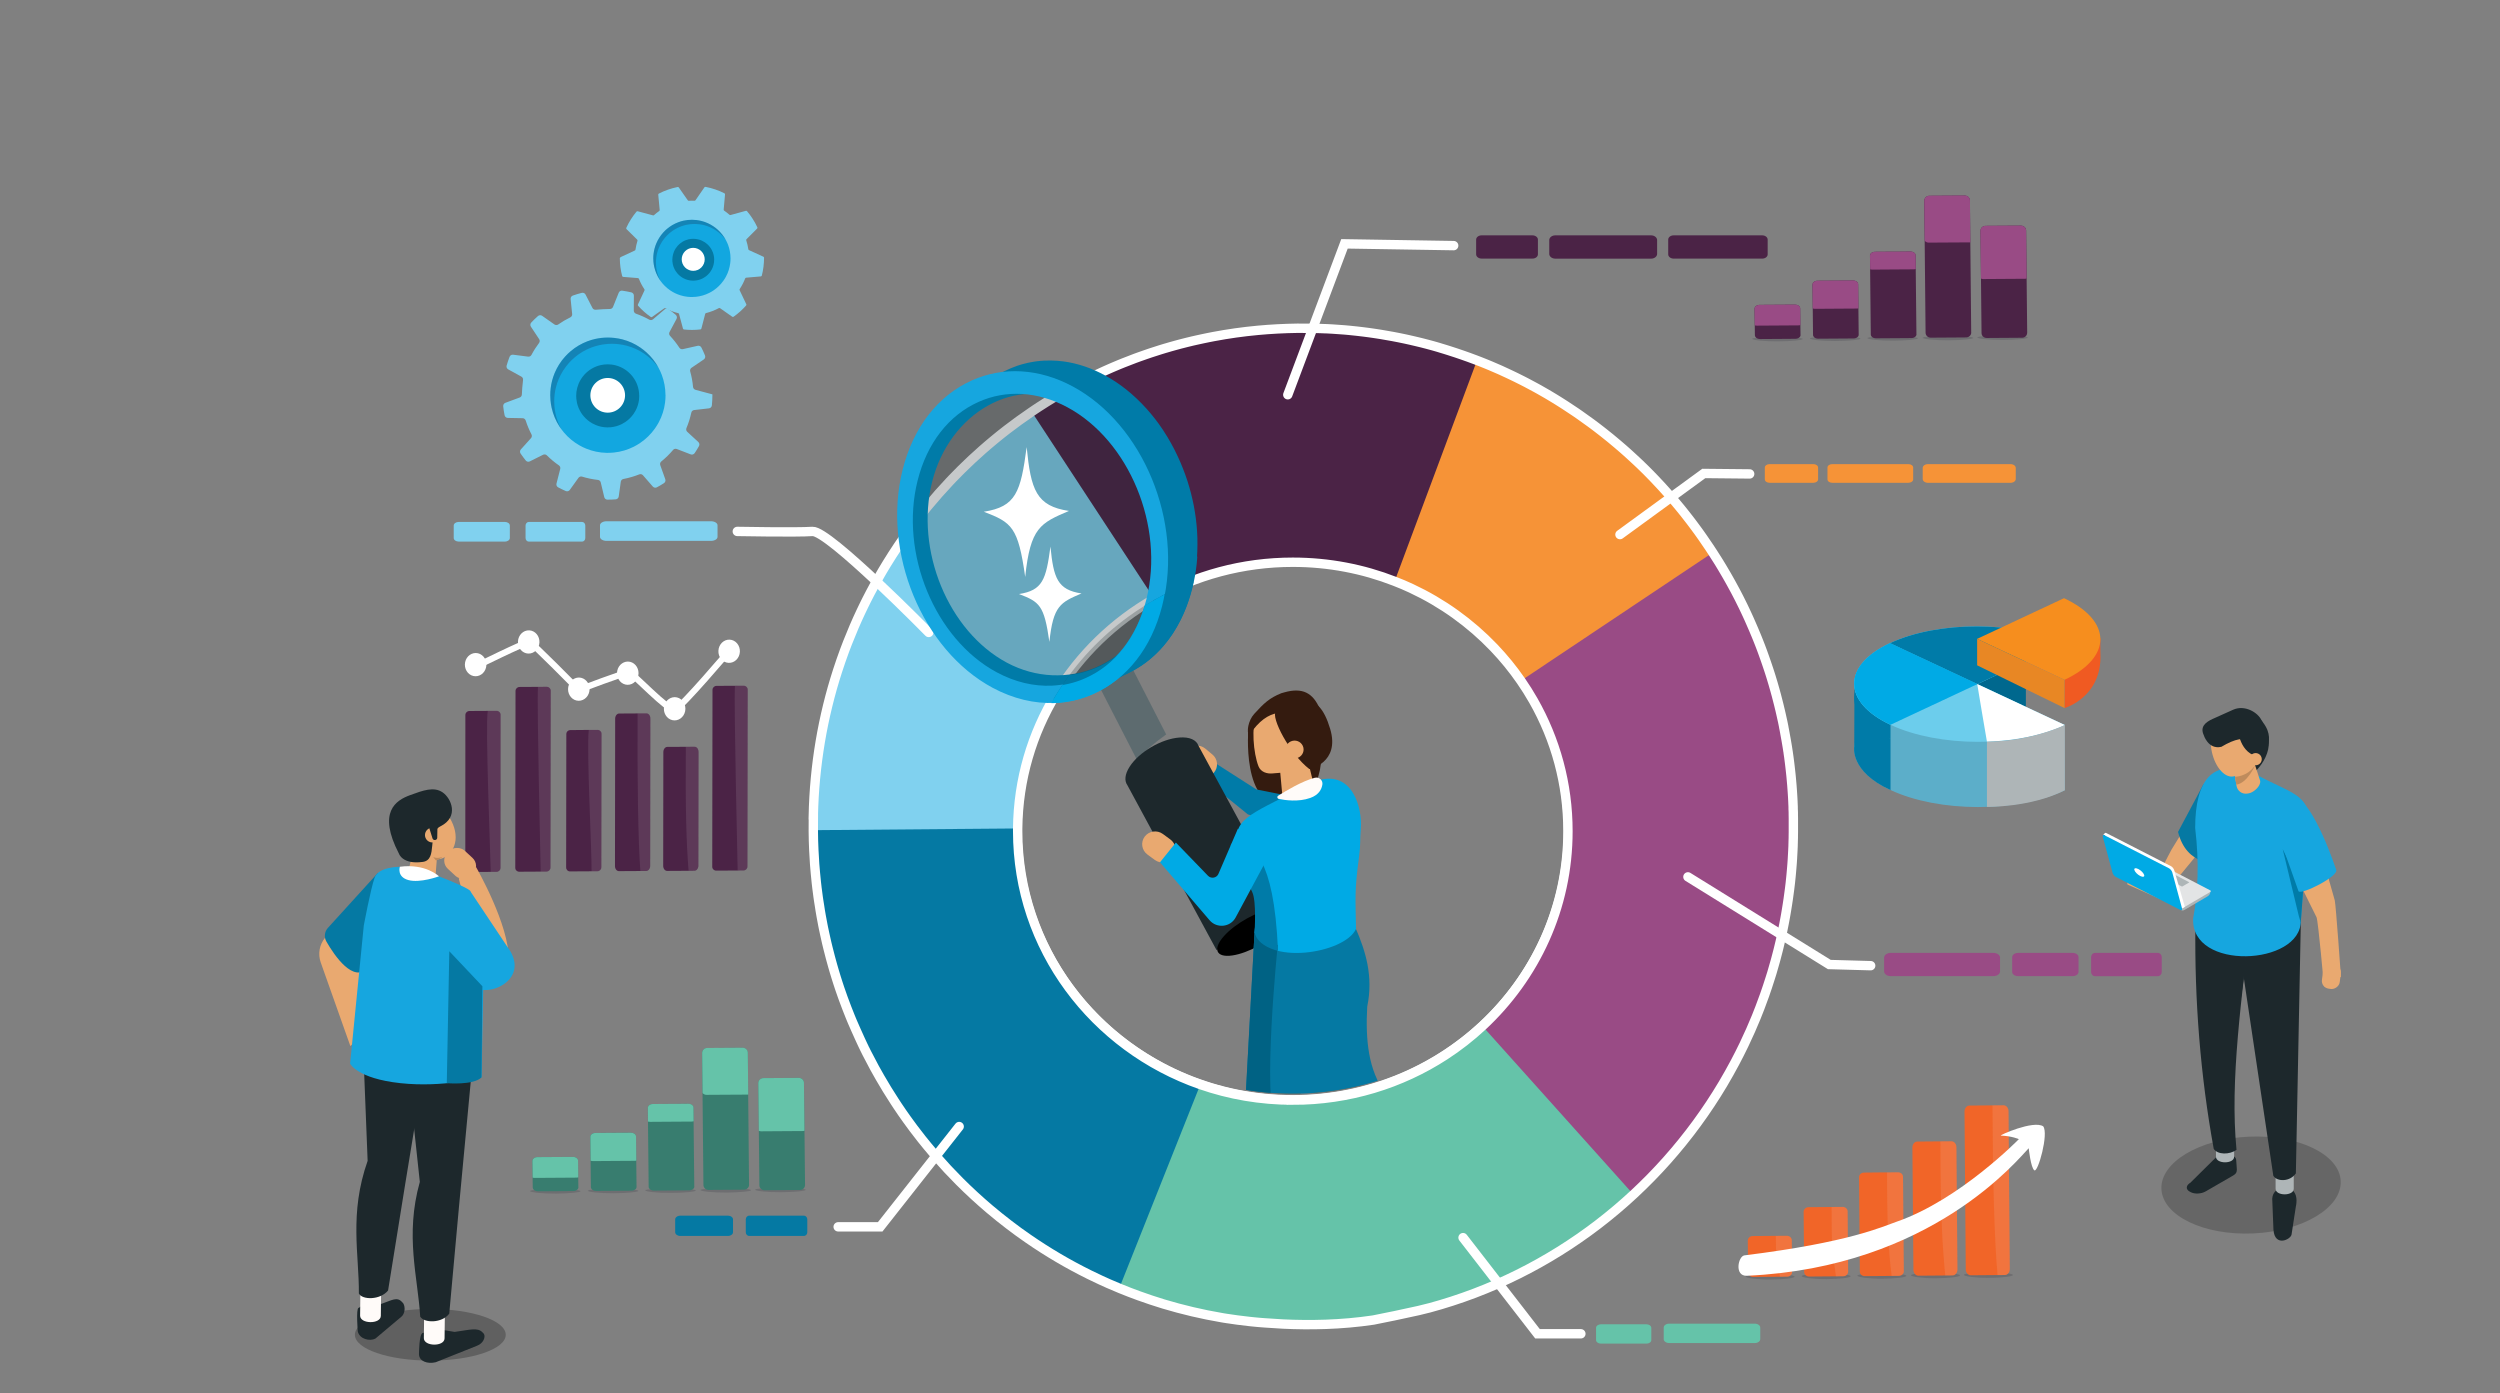 <?xml version="1.0" encoding="UTF-8"?> <svg xmlns="http://www.w3.org/2000/svg" xmlns:xlink="http://www.w3.org/1999/xlink" id="Layer_2" data-name="Layer 2" viewBox="0 0 800.11 445.87"><rect x="0" y="0" width="800.11" height="445.87" fill="#808080" stroke="none"/><defs><style> .cls-1 { fill: #f69337; } .cls-1, .cls-2, .cls-3, .cls-4, .cls-5, .cls-6, .cls-7, .cls-8, .cls-9, .cls-10, .cls-11, .cls-12, .cls-13, .cls-14, .cls-15, .cls-16, .cls-17, .cls-18, .cls-19, .cls-20, .cls-21, .cls-22, .cls-23, .cls-24, .cls-25, .cls-26, .cls-27, .cls-28, .cls-29, .cls-30, .cls-31, .cls-32, .cls-33, .cls-34, .cls-35, .cls-36, .cls-37, .cls-38, .cls-39 { stroke-width: 0px; } .cls-2 { fill: #80d1ef; } .cls-3 { fill: #6ccdec; } .cls-40 { stroke-width: 2px; } .cls-40, .cls-41, .cls-8, .cls-42 { fill: none; } .cls-40, .cls-41, .cls-42 { stroke: #fff; stroke-miterlimit: 10; } .cls-4, .cls-12 { fill: #1d282c; } .cls-41 { stroke-linecap: round; } .cls-41, .cls-42 { stroke-width: 3px; } .cls-5 { fill: #387d6f; } .cls-6 { fill: #f05a22; } .cls-7 { fill: #aeb5b7; } .cls-43 { clip-path: url(#clippath); } .cls-9 { fill: #65c3a9; } .cls-10 { fill: #1f1f38; } .cls-10, .cls-12, .cls-29, .cls-30, .cls-44, .cls-33, .cls-38 { isolation: isolate; } .cls-10, .cls-12, .cls-33 { opacity: .25; } .cls-11 { fill: #00688e; } .cls-12 { mix-blend-mode: multiply; } .cls-13 { fill: #fffbf9; } .cls-14 { fill: #0579a3; } .cls-15 { fill: #994b85; } .cls-16 { fill: #f16528; } .cls-17 { fill: #4b2346; } .cls-18 { fill: #5d6b6f; } .cls-19 { fill: #16a6df; } .cls-20 { fill: #e88724; } .cls-21, .cls-33, .cls-38 { fill: #000; } .cls-22 { fill: #007ba8; } .cls-23 { fill: #965e2a; } .cls-24 { fill: #5caec9; } .cls-25 { fill: #00babd; } .cls-26 { fill: #e9a970; } .cls-27 { fill: #be8b5c; } .cls-28 { fill: #341b0f; } .cls-29 { fill: #f2f1f0; opacity: .11; } .cls-30 { fill: #32323f; opacity: .23; } .cls-31 { fill: #e3e4e5; } .cls-32 { fill: #8bc7d7; } .cls-34 { fill: #f68e1e; } .cls-35 { fill: #fff; } .cls-36 { fill: #00aae5; } .cls-37 { fill: #006284; } .cls-38 { opacity: .2; } .cls-39 { fill: #12a7e0; } </style><clipPath id="clippath"><ellipse class="cls-8" cx="413.74" cy="265.23" rx="87.74" ry="84.8"></ellipse></clipPath></defs><g id="Layer_1-2" data-name="Layer 1"><g class="cls-44"><g id="Layer_1-3" data-name="Layer 1"><rect class="cls-8" width="800.11" height="445.87"></rect><ellipse class="cls-38" cx="720.44" cy="379.27" rx="28.72" ry="15.5" transform="translate(-16.04 32.17) rotate(-2.53)"></ellipse><path class="cls-4" d="M727.61,393.69l-.4-10.05c.16-2.34,1.66-2.82,2.93-3.9.57-.49,1.41-.49,2.01-.03l1.28.99c1.89,1.37,1.67,3.91,1.33,5.53l-1.37,8.91c-.35,1.62-5.33,3.95-5.77-1.45h-.01Z"></path><path class="cls-7" d="M734.1,380.45c0,2.39-5.81,2.39-5.81,0v-7.76h5.81v7.76Z"></path><path class="cls-4" d="M701.05,378.49l8.09-8.01c1.08-.63,3.52-.89,5.18-.67.74.1,1.31.72,1.36,1.47l.12,1.62c.25,2.32.04,2.66-1.39,3.49l-8.5,4.91c-1.43.83-3.62.92-4.86.2l-.35-.2c-1.24-.72-1.08-1.98.35-2.8h0Z"></path><path class="cls-7" d="M715.02,370.2c0,2.39-5.81,2.39-5.81,0v-7.76h5.81v7.76Z"></path><path class="cls-4" d="M715.79,367.99c-2.28,1.63-6.04,1.6-7.3-.3-4.27-23.5-6.16-47.42-5.87-71.72l18.05-5.35c-3.22,29.17-7.06,54.99-4.89,77.37h.01Z"></path><path class="cls-4" d="M734.78,375.52c-1.84,2.73-6,2.75-7.22.78l-12.16-81.55h20.97l-1.59,80.77Z"></path><path class="cls-4" d="M718.12,313.02l-1.04,7.35-4.01-15.59c.9.24,1.87.41,2.88.55l2.17,7.69Z"></path><path class="cls-26" d="M730.56,271.75l10.83,21.8c.54,1.18,2.4,22.19,2.4,22.19l5.41-3.16s-1.64-23.24-1.97-24.41l-6.49-22.95-10.17,6.52h-.01Z"></path><rect class="cls-26" x="742.24" y="309.73" width="7.8" height="5.74" rx="2.49" ry="2.49" transform="translate(338.83 1011.55) rotate(-82.5)"></rect><path class="cls-26" d="M701.97,260.53l-6.97,11.35c-1.28,2.51-4.04,7.1-4.97,12.31l-9.48-3.72.34,2.62,12.55,5.56c-1.09-6.06,2.63-6.53,4.74-9.09,3.72-4.49,7.4-8.96,7.44-9.16.06-.31-3.65-9.86-3.65-9.86h0Z"></path><path class="cls-14" d="M705.24,250.93l-8.17,15.31c1.33,5.33,4.22,8.04,7.87,9.47l3.1-20.71-2.8-4.07h0Z"></path><path class="cls-19" d="M701.9,293.98c1.5-8.25,2.01-17.59.65-28.97,0-15.76,5.96-21.59,15.88-17.97l4.1,1.09c11.98,6.46,18.07,6.13,15.93,18.82l-2.1,27.8c0,14.31-35.23,16.06-34.46-.77h0Z"></path><polygon class="cls-22" points="730.56 271.75 735.73 293.2 736.35 295.29 737.11 284.95 730.56 271.75"></polygon><path class="cls-4" d="M716.88,247.16s1.57,1.45,2.36,1.61c.79.17,9.31-6.72,6.23-14.44-1.95-4.89-11.19-1.06-11.19-1.06l2.6,13.88h0Z"></path><path class="cls-26" d="M719.7,253.9l-.48.08c-1.61.27-3.15-.82-3.42-2.43l-1.54-9.07c-.27-1.61.82-3.15,2.43-3.42l.48-.08c1.61-.27,3.15.82,3.42,2.43l2.76,8.5c.27,1.61-2.04,3.72-3.65,4h0Z"></path><path class="cls-19" d="M729.63,268.25l5.99,16.98c.85,1.32,13.1-4.88,12.05-6.91-.18-.36-6.71-20.86-13.72-24.17-5.7-2.69-7.47,6.37-4.32,14.1h0Z"></path><path class="cls-7" d="M707.42,285.3l-2.3-.81-.27-.27-.17-.31-17.35-9.02c-.21-.11-.55-.09-.77.03l-6.62,3.88v-.11l-1.26.5.06.52h0s.07.1.14.13l18.05,9.39s.04.04.05.07c.38,1.38,1.01,2.62,2.19,1.9l7.33-4.32c.58-.32.93-.91.92-1.58h0Z"></path><path class="cls-31" d="M697.66,290.67l-20.79-10.81c-.24-.13-.24-.35.01-.49l8.83-5.18c.25-.14.64-.16.89-.04l20.79,10.81c.24.13.24.35-.01.49l-8.83,5.18c-.25.14-.64.16-.89.04Z"></path><path class="cls-7" d="M698.25,283.7l-5.03-2.62c-.06-.03-.06-.08,0-.12l2.14-1.25c.06-.03.16-.04.21,0l5.03,2.62c.06.03.06.08,0,.12l-2.14,1.25c-.06.03-.16.04-.21,0Z"></path><path class="cls-35" d="M695.84,278.5c-.13-.49-.6-1.08-1.05-1.3l-20.62-10.56c-.18-.09-.33-.11-.44-.07h0s-.07.04-.09.07l-.57.65.58-.05,3.09,11.42c.13.49.6,1.08,1.05,1.3l19.5,9.99.66.64.09.16c.38.08,1.21-.53,1.21-.53l-3.4-11.72h-.01Z"></path><path class="cls-36" d="M697.79,291.22l-20.62-10.56c-.44-.23-.91-.81-1.05-1.3l-3.13-11.55c-.13-.49.12-.71.56-.48l20.62,10.56c.44.23.91.81,1.05,1.3l3.13,11.55c.13.49-.12.71-.56.48Z"></path><path class="cls-35" d="M686.23,280.04c.17.61-.4.75-1.27.31s-1.7-1.3-1.87-1.91c-.17-.61.4-.75,1.27-.31s1.7,1.3,1.87,1.91Z"></path><path class="cls-27" d="M715.29,248.59s3.9.08,6.44-3.65c0,0-2.45,5.7-6.01,6.19l-.43-2.54h0Z"></path><path class="cls-26" d="M718.21,244.08c-.9,4.33-3.97,5.76-6.85,3.19s-4.48-8.17-3.58-12.51c.9-4.33,3.97-5.76,6.85-3.19,2.88,2.57,4.48,8.17,3.58,12.51Z"></path><path class="cls-26" d="M722.59,242.4c-.9,4.33-5.34,6.21-8.22,3.63-2.88-2.57-4.48-8.17-3.58-12.51.9-4.33,3.97-5.76,6.85-3.19,2.88,2.57,5.85,7.73,4.95,12.06h0Z"></path><path class="cls-4" d="M716.21,233.31s.44,8.2,7.12,8.93c0,0,6.49-5.37-.1-12.22-5.81-6.04-12.39.41-12.39.41l5.37,2.88Z"></path><path class="cls-25" d="M707.54,236.82s1.64-3.21,6.12-3.68l-2.81-2.71s-3.52-.02-3.31,6.39h0Z"></path><path class="cls-4" d="M720.35,237.47c-1.82-1.74-5.06-1.05-9.41,1.54-4.25.99-5.68-3.82-5.68-3.82-1.12-2.5.41-3.98,2.91-5.11l6.52-2.93c3.69-1.68,7.96.86,9.09,3.37l.25.4c1.12,2.5-1.19,5.43-3.69,6.55h.01Z"></path><path class="cls-26" d="M723.82,243.37c-.22,1.05-1.25,1.73-2.31,1.51s-1.73-1.25-1.51-2.31c.22-1.05,1.25-1.73,2.31-1.51,1.05.22,1.73,1.25,1.51,2.31Z"></path><path class="cls-2" d="M260.29,261.21c.33-16.24,3.03-31.87,7.77-46.54.7-2.17,1.45-4.32,2.23-6.44.32-.85.64-1.7.97-2.54,1.32-3.37,2.74-6.69,4.28-9.95.38-.81.77-1.62,1.17-2.43.2-.4.4-.8.6-1.21.4-.8.81-1.6,1.23-2.39h0c1.04-1.99,2.12-3.95,3.24-5.88.22-.39.45-.77.67-1.16.45-.77.91-1.53,1.38-2.29,2.33-3.8,4.81-7.5,7.43-11.07.53-.72,1.06-1.43,1.59-2.13,1.34-1.77,2.72-3.51,4.13-5.21,2.26-2.73,4.6-5.38,7.03-7.95.3-.32.61-.64.91-.96.92-.96,1.85-1.9,2.79-2.83,2.2-2.17,4.45-4.28,6.78-6.32.56-.49,1.13-.98,1.7-1.47.11-.09.22-.19.33-.28.51-.44,1.03-.87,1.54-1.29.12-.1.24-.2.35-.29.54-.44,1.08-.88,1.62-1.32.12-.1.24-.19.36-.29.49-.39.98-.78,1.48-1.16.19-.15.38-.3.57-.44,1.21-.93,2.43-1.84,3.66-2.73,1.34-.97,2.7-1.92,4.07-2.85.39-.26.78-.52,1.17-.79.39-.26.79-.52,1.18-.78.79-.51,1.58-1.02,2.38-1.52s1.6-.99,2.41-1.48c.4-.24.81-.48,1.21-.72.41-.24.82-.48,1.22-.72.76-.44,1.54-.88,2.31-1.31.87-.49,1.76-.96,2.64-1.43.42-.22.83-.44,1.25-.66s.84-.44,1.26-.65c.81-.41,1.62-.81,2.45-1.21.06-.03.11-.05.17-.08.3-.14.6-.29.9-.43l1.86-.87c.34-.16.68-.32,1.02-.47.59-.27,1.18-.53,1.78-.79.4-.18.81-.35,1.21-.52.5-.22,1.01-.43,1.52-.64.06-.02.12-.05.17-.07.4-.16.8-.33,1.21-.49,1.25-.5,2.5-.99,3.77-1.46.43-.16.86-.32,1.29-.47.38-.14.76-.27,1.14-.4.35-.12.7-.25,1.05-.37.49-.16.98-.33,1.46-.5,1.03-.34,2.07-.68,3.11-1,.53-.16,1.06-.33,1.6-.49.06-.01.12-.04.19-.05.5-.15,1-.29,1.5-.44.58-.17,1.17-.33,1.76-.49.49-.13.98-.27,1.48-.4.09-.02.18-.04.28-.07.55-.14,1.1-.28,1.65-.42.52-.13,1.04-.26,1.57-.38.1-.02.2-.04.29-.07.42-.1.85-.2,1.28-.29.18-.04.37-.08.55-.12.49-.11.98-.21,1.47-.32.58-.12,1.16-.24,1.73-.36.58-.12,1.16-.23,1.74-.34,1.16-.22,2.33-.43,3.5-.62,1.17-.2,2.34-.37,3.53-.54,2.36-.33,4.73-.61,7.12-.83,4.18-.4,8.41-.62,12.68-.67,1.69-.02,3.38-.01,5.08.02.68.01,1.36.03,2.04.06.59.02,1.18.04,1.77.07h.36c.1,0,.21,0,.31.02.5.03,1,.05,1.5.08h.02c.16,0,.33.02.49.03.41.03.83.05,1.24.08l1.56.12c.22.02.45.04.67.06.12,0,.23.02.35.03.46.04.93.08,1.39.13.24.02.49.04.73.07.66.06,1.32.13,1.98.21.07,0,.14.02.21.03.41.04.82.09,1.23.15.13.02.26.03.39.05.13.01.26.03.39.05.5.06,1,.13,1.5.2.21.03.42.05.62.08.55.08,1.11.16,1.66.24.42.07.83.13,1.25.2.14.02.28.04.42.07.47.08.93.16,1.4.24.17.03.33.06.49.08.48.08.95.17,1.42.26.04,0,.07.01.11.02.51.09,1.03.19,1.54.29.12.02.25.04.37.08.42.08.85.17,1.27.26.17.04.34.07.51.11.12.03.25.05.37.08.54.12,1.08.24,1.63.36.03,0,.05.01.08.02.27.06.53.12.8.18s.54.12.8.19c.44.1.88.21,1.32.32.19.04.37.09.57.14.33.08.67.17,1,.26l.81.21c.58.16,1.16.31,1.74.47.08.03.16.05.24.07.18.05.35.1.53.15.33.09.65.18.97.28l.39.12c.08.03.17.05.25.08.49.14.97.29,1.46.44.06.02.12.04.19.06.37.12.74.23,1.11.35.24.08.48.15.71.23.5.16,1,.32,1.51.49.1.04.21.07.3.1.04.01.08.03.11.04.06.02.12.04.19.06.52.17,1.04.35,1.55.53h0c.52.18,1.03.36,1.55.55.15.05.3.11.45.16.51.19,1.02.38,1.53.57.08.03.17.06.25.09l.84.32c.23.09.45.17.68.27.14.05.27.11.41.16.31.12.62.24.93.37.26.1.51.2.77.31.47.19.94.39,1.41.58.12.05.25.1.37.16.03,0,.05.02.08.03.78.33,1.56.67,2.33,1.01.27.12.53.24.79.35.08.04.17.08.25.12.12.05.23.11.35.16.32.15.63.29.95.44.04.01.07.03.1.04.2.09.4.18.59.28.36.17.72.34,1.08.52.47.23.94.45,1.41.68.66.32,1.32.65,1.98.99.42.21.85.43,1.27.65.97.5,1.93,1.01,2.88,1.54.4.22.8.44,1.2.66.85.48,1.7.96,2.53,1.45.36.2.71.41,1.06.63.4.23.79.47,1.18.71s.79.48,1.17.72c.39.24.78.48,1.16.73s.78.49,1.16.74c1.16.74,2.31,1.5,3.44,2.28.38.26.76.52,1.13.78,1.2.83,2.38,1.67,3.55,2.54.3.22.61.44.91.67.37.27.73.55,1.1.83.36.28.73.56,1.09.84l1.08.84c1.5,1.18,2.98,2.38,4.43,3.62.64.54,1.28,1.09,1.91,1.64.34.3.69.6,1.03.91.34.3.68.61,1.02.92.68.61,1.35,1.24,2.02,1.86.29.27.57.54.86.81.08.07.17.15.25.23.62.6,1.25,1.2,1.86,1.81.32.32.65.64.97.97.32.32.64.65.96.98s.64.66.96.99c.63.66,1.26,1.32,1.88,2,.31.34.62.68.93,1.01.08.09.17.19.25.28.54.58,1.06,1.17,1.58,1.76.3.35.6.69.9,1.04.3.35.6.7.9,1.04.59.7,1.18,1.4,1.76,2.11.29.36.58.71.87,1.07s.58.72.86,1.08c.57.72,1.13,1.44,1.69,2.17.28.36.55.73.83,1.1.55.73,1.1,1.48,1.64,2.22.27.37.54.75.8,1.12.27.37.53.75.79,1.13,1.05,1.51,2.08,3.03,3.08,4.58.51.79,1.01,1.58,1.51,2.37.23.37.46.75.7,1.12.03.04.06.09.08.14.23.38.46.76.69,1.14.48.8.96,1.61,1.43,2.43.23.41.46.82.7,1.23.23.41.46.82.69,1.23.46.83.92,1.67,1.37,2.52.22.41.44.83.65,1.24,0,0,.02.02.02.04.21.4.41.8.62,1.2.42.84.84,1.69,1.26,2.54.21.43.41.85.61,1.28.21.43.41.86.6,1.28.2.43.4.86.59,1.29.15.32.29.65.43.97.39.87.77,1.74,1.14,2.62.16.37.32.75.47,1.13.07.16.14.33.21.49.18.44.36.88.54,1.32.14.36.29.72.43,1.08.17.43.33.85.5,1.28.21.54.41,1.08.61,1.63.05.14.11.29.16.44.17.46.34.93.5,1.4.15.41.3.83.44,1.25.11.32.22.64.33.96.21.61.42,1.23.62,1.84.15.45.29.91.44,1.36.09.29.19.59.28.89.23.74.46,1.48.67,2.22.2.65.38,1.3.56,1.96.12.41.23.83.34,1.24.04.13.07.26.11.39.1.37.2.75.29,1.12.17.65.34,1.3.5,1.95.07.28.14.57.21.86.04.18.08.36.13.55.02.07.04.13.05.2.01.05.03.11.04.16.04.17.08.33.12.5.08.31.15.63.21.94.14.63.28,1.26.42,1.9.02.1.04.2.07.31.08.37.15.74.23,1.12.04.22.08.44.13.66v.06c.02.1.04.2.06.31,0,.04.01.09.03.13.04.2.08.39.11.58.06.29.11.59.17.89,0,.03,0,.06.01.08v.02c.11.59.21,1.17.32,1.76.02.12.04.25.07.38.04.2.07.4.1.6.04.21.07.42.1.64.04.2.07.39.1.59.03.16.05.32.08.49.07.41.13.83.19,1.24,0,.08.02.16.04.25.07.47.14.94.2,1.41.01.09.03.17.04.26.02.13.04.27.05.4.06.44.12.88.17,1.32.02.2.05.39.07.58.04.34.08.68.12,1.03.02.2.04.4.07.6.07.58.13,1.16.19,1.75.02.2.04.4.06.61.02.2.04.41.06.61.02.24.04.49.07.74,0,.12.02.24.03.36,0,.07.01.14.02.21.02.27.04.54.07.81.02.27.04.54.06.81s.04.55.06.82c.03.4.05.8.08,1.2.01.22.03.44.04.66,0,.17.02.34.03.51,0,.1.01.2.01.29.03.4.04.8.06,1.2.02.38.04.75.05,1.13,0,.12,0,.24.01.37,0,.17.01.33.02.5,0,.21.01.42.02.63,0,.2.01.4.02.6v.6c.01.39.02.79.02,1.18v4.5c0,.44,0,.88-.02,1.33v.41c0,.41-.02.83-.04,1.24v.16c0,.33-.02.66-.03.98v.23c0,.15-.01.31-.02.46,0,.14,0,.28-.02.42,0,.15-.01.3-.02.45,0,.25-.02.5-.04.76-.03.53-.05,1.06-.09,1.59v.15c-.03.55-.07,1.09-.11,1.63h0c-.03.42-.06.84-.1,1.26-.02.36-.05.72-.09,1.08-.03.34-.06.68-.09,1.02-.04.48-.09.96-.14,1.44-.05.55-.11,1.09-.17,1.64,0,.08-.02.16-.03.24-.06.56-.13,1.11-.2,1.65-.04.3-.08.6-.12.89-.06.49-.13.98-.2,1.47-.04.32-.08.63-.13.95-.08.55-.16,1.09-.25,1.64-.1.64-.2,1.28-.31,1.92-.08.45-.15.91-.23,1.36-.08.44-.16.89-.24,1.33-.09.51-.19,1.02-.29,1.53-.09.48-.19.96-.29,1.44-.06.3-.12.6-.18.9-.18.84-.36,1.68-.55,2.51-.05.24-.11.49-.17.73-.19.81-.38,1.62-.58,2.42-.06.26-.13.53-.2.79-.2.78-.4,1.56-.61,2.33-.08.28-.15.57-.23.85-.35,1.27-.71,2.53-1.09,3.79-.17.56-.35,1.12-.53,1.68-.03.09-.06.19-.09.28-.54,1.71-1.1,3.41-1.7,5.1-.48,1.37-.99,2.74-1.51,4.09-.38,1-.78,2-1.18,2.99-.58,1.42-1.18,2.83-1.8,4.23-.68,1.54-1.38,3.07-2.11,4.58-.91,1.9-1.86,3.78-2.85,5.64h0c-1.24,2.34-2.53,4.64-3.88,6.91-20.79,34.94-54.4,61.05-94.06,71.73h-.02l-.23.03-46.26,5.11-.17.02h-.04c-5.67-.23-11.26-.78-16.75-1.61-.34-.05-.68-.1-.99-.15h-.03c-.17-.02-.34-.05-.5-.08-.11-.02-.22-.04-.33-.05-.13-.02-.26-.04-.39-.06-.23-.04-.44-.07-.64-.11-6.34-1.08-12.56-2.55-18.62-4.37-1.34-.41-2.68-.83-4.01-1.28-1.33-.44-2.65-.9-3.97-1.38-1.97-.72-3.92-1.47-5.86-2.26-1.26-.52-2.52-1.05-3.77-1.6-.83-.37-1.66-.74-2.48-1.12-1.24-.57-2.46-1.16-3.68-1.76-6.8-3.36-13.33-7.21-19.54-11.5-1.04-.72-2.08-1.45-3.11-2.2-.9-.66-1.8-1.32-2.68-2-.12-.09-.24-.18-.37-.27-2.09-1.6-4.15-3.25-6.16-4.96-3.35-2.84-6.58-5.81-9.69-8.92-2.57-2.57-5.05-5.23-7.44-7.98-.32-.36-.63-.73-.95-1.1-1.26-1.47-2.49-2.96-3.7-4.48-.9-1.14-1.79-2.29-2.66-3.45-.71-.94-1.4-1.89-2.08-2.84-1.03-1.44-2.03-2.88-3.01-4.36-.33-.49-.65-.98-.97-1.48-1.1-1.69-2.16-3.41-3.2-5.14-.14-.23-.27-.46-.41-.68-.34-.57-.69-1.14-1.02-1.71-.59-1.03-1.17-2.06-1.74-3.09-.85-1.56-1.68-3.13-2.48-4.72-.2-.39-.39-.78-.58-1.17h0s-.04-.07-.08-.15c-.02-.05-.05-.11-.08-.17-.01-.04-.03-.08-.05-.11-.04-.08-.08-.17-.13-.27-.07-.15-.16-.32-.25-.51-.21-.42-.4-.86-.6-1.28-.14-.3-.28-.6-.42-.91-.5-1.07-.98-2.14-1.45-3.22-.18-.42-.37-.84-.55-1.26-.13-.3-.26-.59-.39-.89-.12-.29-.25-.59-.37-.88s-.24-.58-.36-.88c-.72-1.76-1.4-3.54-2.06-5.33-.11-.3-.22-.6-.33-.9-.32-.9-.64-1.8-.95-2.71-.1-.3-.2-.6-.3-.91-.1-.3-.2-.6-.3-.91-.19-.58-.37-1.15-.55-1.73,0-.04-.02-.07-.03-.1-.09-.3-.19-.61-.28-.92-.1-.32-.19-.64-.29-.95-.17-.57-.34-1.14-.5-1.72-.18-.65-.37-1.29-.54-1.95-.08-.31-.17-.62-.25-.93-.25-.93-.49-1.87-.72-2.8-.15-.6-.29-1.2-.44-1.81-.21-.89-.41-1.79-.6-2.69-.15-.69-.29-1.37-.44-2.06-.07-.32-.13-.64-.19-.96-.06-.32-.12-.64-.18-.96-.12-.64-.25-1.28-.36-1.92-.12-.64-.23-1.28-.33-1.93v-.04c-.06-.39-.12-.78-.18-1.17-.04-.23-.07-.46-.11-.69-.05-.34-.11-.67-.16-1-.06-.41-.12-.82-.18-1.23-.12-.89-.24-1.79-.35-2.68,0-.05-.01-.11-.02-.16-.07-.57-.13-1.14-.2-1.72-.04-.34-.07-.69-.1-1.03-.02-.2-.04-.39-.06-.59-.05-.47-.1-.95-.14-1.42-.05-.58-.1-1.16-.15-1.75-.03-.41-.06-.82-.09-1.22-.11-1.48-.2-2.96-.26-4.44v-.03c-.05-.96-.08-1.93-.11-2.9-.03-1.01-.05-2.02-.05-3.04v-.25c-.02-1.51,0-3.02.02-4.54l-.03-.07ZM413.74,352.1c17.98,0,34.7-5.27,48.64-14.31,4.3-2.79,8.34-5.94,12.07-9.41,16.85-15.68,27.36-37.82,27.36-62.36,0-15.16-4.01-29.41-11.05-41.78-1.24-2.18-2.58-4.31-4-6.36-2.59-3.75-5.48-7.29-8.63-10.59-7.5-7.85-16.48-14.33-26.51-19.01-1.72-.8-3.48-1.56-5.27-2.24-10.08-3.94-21.08-6.1-32.6-6.1-16.17,0-31.31,4.26-44.33,11.69-25.93,14.79-43.42,42.17-43.72,73.56v.82c0,37.4,24.41,69.23,58.5,81.11,9.24,3.22,19.19,4.97,29.56,4.97h-.02Z"></path><path class="cls-40" d="M410.84,105.15c-4.31.17-8.57.52-12.79,1.04"></path><path class="cls-17" d="M330.18,131.77l39.23,59.87c13.02-7.43,28.17-11.69,44.33-11.69,11.52,0,22.52,2.16,32.6,6.1,1.79.69,3.54,1.44,5.27,2.24l31.11-68.64h0c-.2-.1-.4-.19-.59-.28-.03-.01-.06-.03-.1-.04-.32-.15-.63-.29-.95-.44-.12-.05-.23-.1-.35-.16-.08-.04-.17-.08-.25-.12-.26-.12-.53-.24-.79-.35-.42-.19-.83-.37-1.25-.54-.36-.16-.72-.32-1.08-.47-.03-.01-.05-.02-.08-.03-.12-.05-.25-.1-.37-.16-.47-.2-.94-.39-1.41-.58-.26-.11-.51-.21-.77-.31-.31-.12-.62-.25-.93-.37-.13-.05-.27-.11-.41-.16-.22-.09-.45-.18-.68-.26-.28-.11-.56-.22-.84-.32-.08-.03-.17-.06-.25-.09-.51-.19-1.02-.38-1.53-.57-.15-.05-.3-.11-.45-.16s-.31-.11-.46-.16c-.36-.14-.73-.26-1.09-.39h0s-.03,0-.04-.01c-.5-.18-1-.35-1.51-.52-.06-.02-.12-.04-.19-.06-.04,0-.07-.02-.11-.04-.1-.04-.2-.07-.3-.1-.5-.17-1-.33-1.51-.49-.24-.08-.48-.15-.71-.23-.37-.12-.74-.23-1.11-.35-.06-.02-.12-.04-.19-.06-.49-.15-.97-.29-1.46-.44-.08-.03-.17-.05-.25-.08l-.39-.12c-.32-.09-.64-.18-.97-.28-.17-.05-.35-.1-.53-.15-.08-.02-.16-.04-.24-.07-.58-.16-1.16-.32-1.74-.47l-.81-.21c-.33-.09-.67-.17-1-.26-.19-.05-.38-.1-.57-.14-.37-.09-.75-.19-1.13-.27-.06-.02-.13-.04-.19-.05-.27-.07-.54-.13-.8-.19-.27-.06-.53-.12-.8-.18-.03,0-.06-.01-.08-.02-.54-.12-1.08-.24-1.63-.36-.12-.03-.25-.05-.37-.08-.17-.04-.34-.08-.51-.11-.42-.09-.85-.17-1.27-.26-.12-.03-.24-.05-.37-.08-.54-.11-1.09-.22-1.65-.32-.47-.09-.95-.18-1.42-.26-.16-.03-.32-.06-.49-.08-.46-.08-.93-.16-1.4-.24-.14-.03-.28-.05-.42-.07-.42-.07-.83-.13-1.25-.2-.23-.04-.46-.07-.69-.1-.33-.05-.65-.1-.98-.15-.21-.03-.42-.06-.62-.08-.11-.02-.22-.04-.33-.04-.38-.06-.77-.11-1.16-.16-.13-.02-.26-.04-.39-.05-.13-.02-.26-.03-.39-.05-.41-.05-.82-.1-1.23-.15-.07,0-.14-.02-.21-.03-.17-.02-.34-.04-.52-.05-.49-.06-.97-.11-1.46-.16-.12-.01-.24-.03-.37-.04-.12,0-.24-.02-.36-.04-.46-.04-.92-.09-1.39-.13-.34-.03-.68-.06-1.02-.08l-1.56-.12c-.41-.03-.83-.06-1.24-.08-.16,0-.33-.02-.49-.03h-.02c-.5-.03-1-.05-1.5-.08-.1,0-.21-.01-.31-.02-.12,0-.24-.01-.36-.01-.58-.03-1.17-.05-1.77-.07-.68-.03-1.36-.04-2.04-.06-1.7-.04-3.4-.04-5.08-.02-4.27.05-8.49.27-12.68.67-2.39.22-4.76.5-7.12.83-1.18.16-2.36.34-3.53.54-1.17.19-2.34.4-3.5.62-.58.11-1.16.22-1.74.34-.58.12-1.16.24-1.73.36-.49.11-.98.21-1.47.32-.18.04-.37.08-.55.12-.42.1-.85.2-1.28.29-.1.03-.2.05-.29.07-.52.12-1.04.25-1.57.38-.55.13-1.1.28-1.65.42-.09.03-.19.05-.28.07-.5.13-.99.26-1.48.4-.58.16-1.17.32-1.76.49-.5.14-1,.29-1.5.44-.06.02-.12.04-.19.05-.54.16-1.07.32-1.6.49-1.04.32-2.08.65-3.11,1-.49.16-.98.33-1.46.5-.35.12-.7.24-1.05.37-.38.13-.76.27-1.14.4-.43.16-.86.31-1.29.47-1.26.47-2.52.96-3.77,1.46-.4.16-.8.32-1.21.49-.06.02-.12.05-.17.07-.51.21-1.02.42-1.52.64-.41.17-.81.35-1.21.52-.59.26-1.18.52-1.78.79-.34.15-.68.31-1.02.47-.62.28-1.24.57-1.86.87-.3.14-.6.29-.9.43-.06.03-.11.05-.17.08-.82.4-1.63.8-2.45,1.21-.42.21-.84.43-1.26.65s-.84.44-1.25.66c-.88.47-1.77.94-2.64,1.43-.77.43-1.54.87-2.31,1.31-.41.24-.82.48-1.22.72s-.81.48-1.21.72c-.81.49-1.61.98-2.41,1.48-.79.5-1.59,1.01-2.38,1.52-.39.26-.79.52-1.18.78s-.78.52-1.17.79h.05Z"></path><path class="cls-14" d="M260.26,265.75v.25c0,1.01.02,2.03.05,3.04.03.97.06,1.93.11,2.9v.03c.19,4.1.53,8.16,1.01,12.17,7.08,58.26,45.09,106.79,96.82,128.08,13.03,5.36,26.94,9,41.43,10.63.08,0,.17.02.26.03.39.04.78.08,1.17.12.44.05.89.09,1.35.13.26.03.53.05.79.07.04,0,.09,0,.14.01.16.01.32.03.47.04h.08c.29.02.59.05.89.07,1.98.16,3.97.28,5.98.36,2.08.08,4.17.12,6.27.12,9.83,0,19.45-.92,28.77-2.68h.04c2.69-.51,5.36-1.08,8-1.73.11-.03.22-.05.33-.08.95-.24,1.9-.48,2.84-.73,15.52-4.15,30.1-10.65,43.35-19.12,7.7-4.91,14.94-10.49,21.66-16.65.21-.19.42-.39.63-.58l1.5-1.41c.23-.22.46-.44.7-.66.34-.33.68-.66,1.01-.99.26-.25.52-.51.78-.76.05-.05.11-.11.17-.16.5-.49.99-1,1.48-1.5.58-.59,1.16-1.19,1.73-1.8.5-.53,1-1.06,1.49-1.6.23-.24.46-.49.68-.74.54-.6,1.08-1.2,1.62-1.8.38-.43.75-.86,1.13-1.29.21-.24.41-.48.61-.71.37-.44.75-.88,1.11-1.32,0,0,.02-.02.02-.03.23-.28.46-.56.7-.84.04-.05.08-.11.13-.16.38-.47.77-.94,1.14-1.41.49-.61.97-1.22,1.46-1.84.17-.23.35-.45.52-.68.36-.47.72-.94,1.07-1.41.17-.21.32-.43.48-.64.34-.46.68-.92,1.02-1.38.17-.23.33-.45.49-.67.36-.5.71-1,1.06-1.5.01-.01.02-.03.04-.05.17-.24.34-.48.5-.73.4-.57.8-1.15,1.19-1.73.06-.08.11-.16.17-.24.45-.67.9-1.35,1.34-2.03.02-.03.04-.05.04-.08.46-.69.9-1.39,1.34-2.09.05-.08.1-.16.15-.24.2-.32.4-.64.6-.96.18-.28.35-.57.52-.85.22-.36.43-.72.65-1.08,1.14-1.92,2.25-3.86,3.31-5.83.21-.39.42-.79.63-1.18.42-.79.83-1.59,1.24-2.38.17-.32.33-.64.49-.97.68-1.35,1.33-2.71,1.97-4.08.5-1.08.99-2.16,1.46-3.25.4-.9.79-1.8,1.16-2.72.17-.41.34-.83.51-1.25.19-.46.37-.92.56-1.39.3-.77.6-1.55.9-2.32.17-.45.34-.9.5-1.35.1-.28.2-.56.3-.84.98-2.7,1.88-5.44,2.72-8.21,1.39-4.61,2.58-9.32,3.56-14.1.09-.48.19-.96.29-1.44.18-.95.36-1.91.53-2.86.08-.45.16-.9.23-1.36.17-1.01.33-2.02.48-3.04.07-.49.14-.97.21-1.46s.13-.98.2-1.47c.06-.49.12-.98.18-1.47.05-.44.11-.88.16-1.32.06-.55.12-1.09.17-1.64,0-.08.02-.17.03-.26.04-.4.08-.79.11-1.19.03-.34.06-.68.09-1.02.04-.36.07-.72.09-1.08.04-.42.07-.84.1-1.25h0c.04-.55.08-1.09.11-1.64v-.15c.02-.35.04-.69.06-1.04,0-.18.02-.36.03-.55.01-.25.03-.5.04-.76,0-.15.02-.3.02-.45,0-.14.01-.28.02-.42,0-.15.01-.31.02-.46v-.23c.01-.32.02-.65.03-.98v-.16c.02-.41.03-.83.04-1.24v-.41c0-.44.01-.88.02-1.33.01-1.17.01-2.33,0-3.49v-1.01c0-.39,0-.79-.02-1.18v-.6c0-.2,0-.4-.02-.6,0-.21,0-.42-.02-.63v-.44s-.02-.04-.02-.06c0-.12,0-.25-.01-.37-.02-.48-.04-.96-.06-1.44-.01-.3-.03-.6-.05-.89,0-.1,0-.2-.01-.29,0-.17-.02-.34-.03-.51-.04-.62-.08-1.24-.12-1.86-.02-.28-.04-.55-.06-.82-.02-.27-.04-.54-.06-.81s-.04-.54-.07-.81c0-.07-.01-.14-.02-.21l-.03-.36c-.02-.24-.04-.49-.07-.74-.02-.2-.04-.41-.06-.61s-.04-.41-.06-.61c-.06-.58-.12-1.16-.19-1.75-.02-.2-.04-.4-.07-.6-.04-.35-.08-.69-.12-1.03-.02-.2-.05-.39-.07-.58-.06-.44-.11-.88-.17-1.32-.01-.13-.04-.27-.05-.4,0-.08-.02-.17-.04-.26-.03-.24-.06-.48-.1-.72-.03-.23-.07-.46-.1-.69-.01-.08-.03-.17-.04-.25-.06-.42-.12-.83-.19-1.24-.03-.16-.05-.32-.08-.49-.03-.2-.06-.39-.1-.59-.03-.21-.07-.43-.1-.64-.03-.2-.07-.4-.1-.6-.02-.13-.04-.26-.07-.38-.1-.59-.21-1.18-.32-1.76v-.02s0-.06-.01-.08v-.04c-.05-.28-.11-.56-.17-.85-.04-.2-.08-.39-.11-.58-.01-.04-.02-.09-.03-.13-.02-.1-.04-.2-.06-.31v-.06c-.05-.22-.09-.44-.13-.66-.08-.38-.16-.75-.23-1.12,0-.04-.02-.09-.03-.13-.07-.32-.14-.64-.21-.96s-.14-.63-.21-.95c-.01-.05-.03-.11-.04-.16-.07-.31-.14-.63-.21-.94-.05-.22-.1-.44-.16-.66-.02-.1-.04-.2-.07-.29-.04-.15-.07-.3-.11-.45-.17-.74-.36-1.48-.54-2.22-.16-.6-.31-1.2-.47-1.8-.25-.93-.51-1.86-.78-2.79-.08-.31-.18-.62-.27-.92-.19-.65-.38-1.29-.58-1.94-.17-.57-.36-1.14-.54-1.71-.1-.32-.21-.63-.31-.95-.1-.3-.2-.6-.3-.91,0-.04-.02-.07-.03-.1-.19-.58-.39-1.14-.59-1.72-.11-.3-.21-.6-.32-.9-.11-.3-.21-.6-.32-.9-.33-.9-.66-1.8-1-2.69-.11-.3-.23-.6-.34-.89-.69-1.77-1.41-3.54-2.16-5.29-.12-.29-.25-.58-.38-.87-.12-.29-.25-.58-.38-.87-1.13-2.53-2.32-5.03-3.57-7.48-.25-.5-.44-.86-.54-1.05-.03-.06-.05-.1-.07-.12v-.02h0c-.2-.39-.4-.78-.61-1.16h-.02l-64.55,35.23c7.04,12.37,11.05,26.62,11.05,41.78,0,24.54-10.5,46.67-27.36,62.36-3.73,3.47-7.77,6.62-12.07,9.41-13.93,9.05-30.66,14.31-48.64,14.31-10.37,0-20.33-1.75-29.56-4.97-34.09-11.87-58.5-43.71-58.5-81.11v-.82l-3.35.03-62.07.52h0v.04Z"></path><path class="cls-15" d="M462.38,337.79l38.07,61.68c7.7-4.91,14.94-10.49,21.66-16.65.21-.19.42-.39.63-.58l1.5-1.41c.23-.22.46-.44.7-.66.34-.33.68-.66,1.01-.99.26-.25.52-.51.78-.76.05-.05.11-.11.17-.16.5-.49.99-1,1.48-1.5.58-.59,1.16-1.19,1.73-1.8.5-.53,1-1.06,1.49-1.6.23-.24.46-.49.68-.74.54-.6,1.08-1.2,1.62-1.8.38-.43.75-.86,1.13-1.29.21-.24.41-.48.61-.71.37-.44.75-.88,1.11-1.32,0,0,.02-.02.02-.03.23-.28.46-.56.7-.84.04-.05.08-.11.13-.16.38-.47.77-.94,1.14-1.41.49-.61.97-1.22,1.46-1.84.17-.23.35-.45.52-.68.36-.47.72-.94,1.07-1.41.17-.21.32-.43.48-.64.34-.46.68-.92,1.02-1.38.17-.23.33-.45.49-.67.36-.5.71-1,1.06-1.5.01-.01.02-.03.04-.05.17-.24.34-.48.5-.73.4-.57.8-1.15,1.19-1.73.06-.08.11-.16.17-.24.45-.67.9-1.35,1.34-2.03.02-.03.04-.05.04-.08.46-.69.9-1.39,1.34-2.09.05-.08.1-.16.15-.24.2-.32.4-.64.6-.96.18-.28.35-.57.52-.85.22-.36.43-.72.65-1.08,1.14-1.92,2.25-3.86,3.31-5.83.21-.39.42-.79.63-1.18.42-.79.83-1.59,1.24-2.38.17-.32.33-.64.49-.97.68-1.35,1.33-2.71,1.97-4.08.5-1.08.99-2.16,1.46-3.25.4-.9.79-1.8,1.16-2.72.17-.41.34-.83.51-1.25.19-.46.37-.92.56-1.39.3-.77.6-1.55.9-2.32.17-.45.34-.9.5-1.35.1-.28.2-.56.3-.84.98-2.7,1.88-5.44,2.72-8.21,1.39-4.61,2.58-9.32,3.56-14.1.09-.48.19-.96.29-1.44.18-.95.36-1.91.53-2.86.08-.45.16-.9.23-1.36.17-1.01.33-2.02.48-3.04.07-.49.14-.97.21-1.46s.13-.98.2-1.47c.06-.49.12-.98.18-1.47.05-.44.11-.88.16-1.32.06-.55.12-1.09.17-1.64,0-.08.02-.17.03-.26.04-.4.08-.79.11-1.19.03-.34.06-.68.09-1.02.04-.36.07-.72.09-1.08.04-.42.07-.84.1-1.25h0c.04-.55.08-1.09.11-1.64v-.15c.02-.35.04-.69.06-1.04,0-.18.02-.36.03-.55.01-.25.03-.5.04-.76,0-.15.02-.3.02-.45,0-.14.01-.28.02-.42,0-.15.01-.31.02-.46v-.23c.01-.32.02-.65.03-.98v-.16c.02-.41.03-.83.04-1.24v-.41c0-.44.01-.88.02-1.33.01-1.17.01-2.33,0-3.49v-1.01c0-.39,0-.79-.02-1.18v-.6c0-.2,0-.4-.02-.6,0-.21,0-.42-.02-.63v-.44s-.02-.04-.02-.06c0-.12,0-.25-.01-.37-.02-.48-.04-.96-.06-1.44-.01-.3-.03-.6-.05-.89,0-.1,0-.2-.01-.29,0-.17-.02-.34-.03-.51-.04-.62-.08-1.24-.12-1.86-.02-.28-.04-.55-.06-.82-.02-.27-.04-.54-.06-.81s-.04-.54-.07-.81c0-.07-.01-.14-.02-.21l-.03-.36c-.02-.24-.04-.49-.07-.74-.02-.2-.04-.41-.06-.61s-.04-.41-.06-.61c-.06-.58-.12-1.16-.19-1.75-.02-.2-.04-.4-.07-.6-.04-.35-.08-.69-.12-1.03-.02-.2-.05-.39-.07-.58-.06-.44-.11-.88-.17-1.32-.01-.13-.04-.27-.05-.4,0-.08-.02-.17-.04-.26-.03-.24-.06-.48-.1-.72-.03-.23-.07-.46-.1-.69-.01-.08-.03-.17-.04-.25-.06-.42-.12-.83-.19-1.24-.03-.16-.05-.32-.08-.49-.03-.2-.06-.39-.1-.59-.03-.21-.07-.43-.1-.64-.03-.2-.07-.4-.1-.6-.02-.13-.04-.26-.07-.38-.1-.59-.21-1.18-.32-1.76v-.02s0-.06-.01-.08v-.04c-.05-.28-.11-.56-.17-.85-.04-.2-.08-.39-.11-.58-.01-.04-.02-.09-.03-.13-.02-.1-.04-.2-.06-.31v-.06c-.05-.22-.09-.44-.13-.66-.08-.38-.16-.75-.23-1.12,0-.04-.02-.09-.03-.13-.07-.32-.14-.64-.21-.96s-.14-.63-.21-.95c-.01-.05-.03-.11-.04-.16-.07-.31-.14-.63-.21-.94-.05-.22-.1-.44-.16-.66-.02-.1-.04-.2-.07-.29-.04-.15-.07-.3-.11-.45-.17-.74-.36-1.48-.54-2.22-.16-.6-.31-1.2-.47-1.8-.25-.93-.51-1.86-.78-2.79-.08-.31-.18-.62-.27-.92-.19-.65-.38-1.29-.58-1.94-.17-.57-.36-1.14-.54-1.71-.1-.32-.21-.63-.31-.95-.1-.3-.2-.6-.3-.91,0-.04-.02-.07-.03-.1-.19-.58-.39-1.14-.59-1.72-.11-.3-.21-.6-.32-.9-.11-.3-.21-.6-.32-.9-.33-.9-.66-1.8-1-2.69-.11-.3-.23-.6-.34-.89-.69-1.77-1.41-3.54-2.16-5.29-.12-.29-.25-.58-.38-.87-.12-.29-.25-.58-.38-.87-1.13-2.53-2.32-5.03-3.57-7.48-.25-.5-.44-.86-.54-1.05-.01,0-.02,0-.03-.02,0,0,0-.02-.02-.04,0-.02-.01-.05-.02-.07v-.02h0c-.2-.39-.4-.78-.61-1.16-4.44-8.39-9.6-16.33-15.38-23.72-2.39-3.05-4.89-6.02-7.48-8.88l-.02.02h0l-54.31,50.86c3.15,3.29,6.04,6.83,8.63,10.59,1.43,2.06,2.76,4.18,4,6.36,7.04,12.37,11.05,26.62,11.05,41.78,0,24.54-10.5,46.67-27.36,62.36-3.73,3.47-7.77,6.62-12.07,9.41l-.05.04Z"></path><path class="cls-1" d="M446.34,186.04c1.79.69,3.54,1.44,5.27,2.24,10.03,4.68,19.01,11.15,26.51,19.01,3.15,3.29,6.04,6.83,8.63,10.59l61.4-41.03c-1-1.55-2.03-3.07-3.08-4.58-.26-.38-.53-.76-.79-1.13-.27-.37-.54-.75-.8-1.12-.54-.74-1.08-1.48-1.64-2.22-.28-.36-.55-.73-.83-1.1-.56-.73-1.12-1.45-1.69-2.17-.29-.36-.57-.72-.86-1.08s-.58-.71-.87-1.07c-.58-.71-1.17-1.41-1.76-2.11-.3-.35-.59-.7-.9-1.04-.3-.35-.6-.69-.9-1.04-.52-.59-1.04-1.18-1.58-1.76-.08-.09-.17-.19-.25-.28-.31-.34-.62-.68-.93-1.01-.62-.67-1.25-1.33-1.88-2-.32-.33-.63-.66-.96-.99s-.64-.65-.96-.98c-.32-.32-.65-.65-.97-.97-.62-.61-1.24-1.21-1.86-1.81-.08-.08-.16-.16-.25-.23-.29-.27-.57-.54-.86-.81-.67-.63-1.34-1.25-2.02-1.86-.34-.31-.68-.61-1.02-.92s-.68-.61-1.03-.91c-.63-.55-1.27-1.1-1.91-1.64-1.45-1.24-2.93-2.44-4.43-3.62l-1.08-.84c-.36-.28-.73-.56-1.09-.84-.37-.28-.73-.56-1.1-.83-.3-.23-.6-.45-.91-.67-1.17-.87-2.36-1.71-3.55-2.54-.37-.26-.75-.52-1.13-.78-1.13-.78-2.28-1.54-3.44-2.28-.38-.25-.77-.49-1.16-.74s-.78-.49-1.16-.73c-.39-.24-.78-.48-1.17-.72s-.79-.48-1.18-.71c-.35-.21-.71-.42-1.06-.63-.83-.49-1.68-.97-2.53-1.45-.4-.22-.79-.44-1.2-.66-.96-.52-1.91-1.04-2.88-1.54-.42-.22-.84-.44-1.27-.65-.66-.34-1.32-.67-1.98-.99-.47-.23-.94-.45-1.41-.68-.36-.17-.72-.35-1.08-.52-.2-.09-.4-.19-.59-.28-.03-.01-.06-.03-.1-.04-.32-.15-.63-.29-.95-.44-.12-.05-.23-.1-.35-.16-.08-.04-.17-.08-.25-.12-.26-.12-.53-.24-.79-.35-.78-.35-1.55-.68-2.33-1.01-.03-.01-.05-.02-.08-.03-.12-.05-.25-.1-.37-.16-.47-.2-.94-.39-1.41-.58-.26-.11-.51-.21-.77-.31-.31-.12-.62-.25-.93-.37-.13-.05-.27-.11-.41-.16-.23-.09-.45-.18-.68-.27h0l-26.36,70.68-.03.04Z"></path><path class="cls-9" d="M358.26,412.22c13.03,5.36,26.94,9,41.43,10.63.08,0,.17.02.26.03.39.04.78.08,1.17.12.44.05.89.09,1.35.13.26.03.53.05.79.07.04,0,.09,0,.14.01.16.01.32.03.47.04h.08c.29.02.59.05.89.07,1.98.16,3.97.28,5.98.36,2.08.08,4.17.12,6.27.12,9.83,0,19.45-.92,28.77-2.68h.04c2.69-.51,5.36-1.08,8-1.73.11-.03.22-.05.33-.08.95-.24,1.9-.48,2.84-.73,15.52-4.15,30.1-10.65,43.35-19.12,7.7-4.91,14.94-10.49,21.66-16.65.21-.19.42-.39.63-.58l-48.29-53.86c-3.73,3.47-7.77,6.62-12.07,9.41-13.93,9.05-30.66,14.31-48.64,14.31-10.37,0-20.33-1.75-29.56-4.97l-25.91,65.09h.02Z"></path><path class="cls-42" d="M260.29,261.21c.33-16.24,3.03-31.87,7.77-46.54.7-2.17,1.45-4.32,2.23-6.44.32-.85.64-1.7.97-2.54,1.32-3.37,2.74-6.69,4.28-9.95.38-.81.77-1.62,1.17-2.43.2-.4.4-.8.6-1.21.41-.8.81-1.6,1.23-2.39h0c1.04-1.99,2.12-3.95,3.24-5.88.22-.39.45-.77.67-1.16.46-.77.91-1.53,1.38-2.29,2.33-3.8,4.81-7.5,7.43-11.07.53-.72,1.06-1.43,1.59-2.13,1.34-1.77,2.72-3.51,4.13-5.21,2.26-2.73,4.61-5.38,7.03-7.95.3-.32.61-.64.91-.96.92-.96,1.85-1.9,2.79-2.83,2.2-2.17,4.45-4.28,6.78-6.32.56-.49,1.13-.98,1.7-1.47.11-.09.22-.19.33-.28.51-.44,1.03-.87,1.54-1.29.12-.1.24-.2.35-.29.54-.44,1.08-.88,1.62-1.32.12-.1.24-.19.36-.29.49-.39.98-.78,1.48-1.16.19-.15.38-.3.57-.44,1.21-.93,2.42-1.84,3.66-2.73,1.34-.97,2.69-1.92,4.07-2.85.39-.26.78-.52,1.17-.79.39-.26.79-.52,1.18-.78.79-.52,1.58-1.02,2.38-1.52s1.6-.99,2.41-1.48c.4-.24.81-.48,1.21-.72.41-.24.82-.48,1.22-.72.76-.44,1.54-.88,2.31-1.31.87-.49,1.76-.96,2.64-1.43.42-.22.83-.44,1.25-.66s.84-.44,1.26-.65c.81-.41,1.62-.81,2.45-1.21.06-.03.11-.05.17-.08.3-.14.6-.29.9-.43l1.86-.87c.34-.16.68-.32,1.02-.47.59-.27,1.18-.53,1.78-.79.4-.18.81-.35,1.21-.52.5-.22,1.01-.43,1.52-.64.06-.02.12-.05.17-.07.4-.16.8-.33,1.21-.49,1.25-.5,2.5-.99,3.77-1.46.43-.16.86-.32,1.29-.47.38-.14.76-.27,1.14-.4.35-.12.7-.25,1.05-.37.49-.16.98-.33,1.46-.5,1.03-.34,2.07-.68,3.11-1,.53-.16,1.06-.33,1.6-.49.06-.01.12-.04.19-.05.5-.15,1-.29,1.5-.44.58-.17,1.17-.33,1.76-.49.49-.13.98-.27,1.48-.4.09-.02.18-.04.28-.07.55-.14,1.1-.28,1.65-.42.52-.13,1.04-.26,1.57-.38.1-.02.2-.04.29-.07.42-.1.85-.2,1.28-.29.18-.04.37-.08.55-.12.49-.11.98-.21,1.47-.32.58-.12,1.16-.24,1.73-.36.58-.12,1.16-.23,1.74-.34,1.16-.22,2.33-.42,3.5-.62,1.17-.19,2.34-.37,3.53-.54,2.36-.33,4.73-.61,7.12-.83,4.18-.39,8.41-.61,12.68-.67,1.69-.02,3.38,0,5.08.03.68.01,1.36.03,2.04.05.59.02,1.18.04,1.77.07h.19c.16,0,.32.01.48.02.5.03,1,.05,1.5.08h.02c1.32.08,2.64.17,3.95.28.58.05,1.16.1,1.74.16.12.01.24.03.36.04.61.06,1.22.12,1.83.19.65.07,1.3.15,1.95.23.13.02.26.03.39.05.52.07,1.04.13,1.55.2.65.09,1.29.18,1.94.28.65.09,1.29.2,1.93.3,1.28.21,2.56.43,3.83.67.63.12,1.27.24,1.91.37.59.12,1.19.24,1.79.37.12.03.25.05.37.08.54.12,1.08.24,1.63.36.03,0,.05.01.08.02.6.14,1.2.28,1.79.42.57.13,1.13.27,1.7.41.33.08.67.17,1,.26l.81.21c.58.16,1.16.31,1.74.47.08.03.16.05.24.07.18.05.35.1.53.15.33.09.65.18.97.28l.39.12c.08.03.17.05.25.08.49.14.97.29,1.46.44.06.02.12.04.19.06.37.12.74.23,1.11.35.24.08.48.15.71.23.5.16,1,.32,1.51.49.1.04.21.07.3.1.04.01.08.03.11.04.57.19,1.13.39,1.7.58.01,0,.03,0,.04.01.37.13.73.26,1.09.39.15.05.31.11.46.16s.3.11.45.16c.51.19,1.02.38,1.53.57.08.03.17.06.25.09.28.11.56.21.84.32.23.08.46.17.68.26.14.05.27.11.41.16.31.12.62.24.93.37.26.1.51.2.77.31.47.19.94.39,1.41.58.12.05.25.1.37.16.39.16.78.33,1.16.5.42.17.83.36,1.25.54.27.12.53.24.79.35.08.04.17.08.25.12.44.2.87.4,1.3.6.04.01.07.03.1.04.2.09.4.18.59.28.36.16.72.34,1.08.51.47.23.94.45,1.41.68.66.32,1.32.65,1.98.99.42.21.85.43,1.27.65.97.5,1.93,1.01,2.88,1.54.4.22.8.44,1.2.66.85.48,1.7.96,2.53,1.45.36.2.71.41,1.06.63.4.23.79.47,1.18.71s.79.48,1.17.72c.39.24.78.48,1.16.73s.78.49,1.16.74c1.16.74,2.31,1.5,3.44,2.28.38.26.76.52,1.13.78,1.2.83,2.38,1.67,3.55,2.54.3.22.61.44.91.67.37.27.73.55,1.1.83.36.28.73.56,1.09.84l1.08.84c1.5,1.18,2.98,2.38,4.43,3.62.64.54,1.28,1.08,1.91,1.64.34.3.69.6,1.03.91.34.3.68.61,1.02.92.68.61,1.35,1.23,2.02,1.86.29.27.57.54.86.81.08.07.17.15.25.23.62.6,1.25,1.2,1.86,1.81.32.32.65.64.97.97.32.32.64.65.96.98s.64.66.96.99c.63.66,1.26,1.32,1.88,2,.31.34.62.68.93,1.01.09.09.17.18.25.28h0c.54.58,1.06,1.17,1.58,1.76.3.35.6.69.9,1.04.3.35.6.7.9,1.04.59.7,1.18,1.4,1.76,2.11.29.36.58.71.87,1.07s.58.72.86,1.08c.57.72,1.13,1.44,1.69,2.17.28.36.55.73.83,1.1.56.73,1.1,1.48,1.64,2.22.27.37.54.75.8,1.12.27.37.53.75.79,1.13.67.96,1.33,1.94,1.99,2.92.23.34.45.68.67,1.02.14.21.28.42.42.64.51.79,1.01,1.58,1.51,2.37.23.37.46.75.7,1.12.03.04.06.09.08.14.23.38.46.76.69,1.14.48.8.96,1.61,1.43,2.43.23.41.46.82.7,1.23.23.41.46.82.69,1.23.46.83.92,1.67,1.37,2.52.22.41.44.83.65,1.24,0,0,.02.02.02.04.21.4.41.8.62,1.2.42.84.84,1.69,1.26,2.54.21.43.41.85.61,1.28.21.43.41.86.6,1.28.2.43.4.86.59,1.29.15.32.29.65.43.97.39.87.77,1.74,1.14,2.62.16.37.32.75.47,1.13.07.16.14.33.21.49.18.44.36.88.54,1.32.14.36.29.72.43,1.08.17.43.33.85.5,1.28.21.54.41,1.08.61,1.63.05.14.11.29.16.44.17.46.34.93.5,1.4.15.41.3.83.44,1.25.11.32.22.64.33.96.21.61.42,1.23.62,1.84.15.45.29.91.44,1.36.09.29.19.59.28.89.23.74.46,1.48.67,2.22.2.65.38,1.3.56,1.96.12.41.23.83.34,1.24.04.13.07.26.11.39.1.37.2.75.29,1.12.17.65.34,1.3.5,1.95.12.47.23.94.34,1.41.02.07.04.13.05.2.01.05.03.11.04.16.12.48.22.96.33,1.44.14.63.28,1.26.42,1.9.01.06.03.12.04.17,0,.04.02.09.03.13.08.37.15.74.23,1.12.04.22.08.44.13.66v.06c.02.1.04.2.06.31,0,.04.01.09.03.13.04.2.08.39.11.58.06.32.12.65.18.97v.02c.11.59.21,1.17.32,1.76.02.12.04.25.07.38.07.41.14.83.21,1.24.04.2.07.39.1.59.03.16.05.32.08.49.07.41.13.83.19,1.24,0,.08.02.16.04.25.07.47.14.94.2,1.41.01.09.03.17.04.26.02.13.04.27.05.4.06.44.12.88.17,1.32.02.19.05.39.07.58.04.34.08.68.12,1.03.02.2.04.4.07.6.07.58.13,1.16.19,1.75.02.2.04.4.06.61.04.45.08.9.12,1.35,0,.12.02.24.03.36,0,.07.01.14.02.21.02.27.04.54.07.81.02.27.04.54.06.81s.04.55.06.82c.03.4.05.8.08,1.2.01.22.03.44.04.66,0,.17.02.34.03.51.02.4.04.79.06,1.18,0,.1,0,.21.01.31.02.38.04.75.05,1.13,0,.12,0,.24.01.37v.5c.02.21.03.42.03.63s.01.4.02.6v.6c.01.39.02.79.02,1.18v4.5c0,.44,0,.88-.02,1.33v.41c0,.41-.02.83-.04,1.24v.16c0,.33-.02.66-.03.98v.23c0,.15-.01.31-.02.46,0,.14,0,.28-.02.42,0,.15-.01.3-.02.45,0,.25-.02.5-.04.76,0,.18-.02.36-.03.55-.02.35-.04.69-.06,1.04v.15c-.03.55-.07,1.09-.11,1.63h0c-.03.42-.06.84-.1,1.26-.02.36-.05.72-.09,1.08-.03.34-.06.68-.09,1.02-.04.4-.07.79-.11,1.19,0,.08-.02.17-.03.26-.05.55-.11,1.09-.17,1.64,0,.08-.02.16-.03.24-.04.36-.08.72-.13,1.07-.02.2-.04.39-.07.58-.04.3-.08.6-.12.89-.06.49-.13.98-.2,1.47-.04.32-.08.63-.13.95-.03.17-.05.34-.08.52-.05.37-.11.75-.17,1.12-.1.64-.2,1.28-.31,1.92-.08.45-.15.91-.23,1.36-.08.44-.16.89-.24,1.33-.09.51-.19,1.02-.29,1.53-.09.48-.19.96-.29,1.44-.06.3-.12.6-.18.9-.18.84-.36,1.68-.55,2.51-.05.24-.11.49-.17.73-.19.81-.38,1.62-.58,2.42-.06.26-.13.53-.2.79-.2.78-.4,1.56-.61,2.33-.08.28-.15.57-.23.85-.35,1.27-.71,2.53-1.09,3.79-.17.56-.35,1.12-.53,1.68-.03.09-.06.19-.09.28-.54,1.71-1.1,3.41-1.7,5.1-.48,1.37-.99,2.74-1.51,4.09-.38,1-.78,2-1.18,2.99-.58,1.42-1.18,2.83-1.8,4.23-.68,1.54-1.38,3.07-2.11,4.58-.91,1.9-1.87,3.78-2.85,5.64h0c-1.24,2.34-2.54,4.64-3.88,6.91-20.8,34.94-54.41,61.03-94.06,71.72h-.03c-.82.22-1.88.48-3.07.76-.11.02-.22.05-.33.08-2.45.56-5.41,1.2-8,1.73h-.04c-3.52.73-6.35,1.29-6.35,1.29-10.34,1.55-20.44,1.68-28.87,1.28-2.04-.1-3.98-.23-5.8-.37-.3-.02-.59-.05-.89-.07h-.08c-.16-.01-.32-.03-.47-.04-.05,0-.1,0-.14-.01-.26-.02-.53-.04-.79-.07-.46-.04-.91-.08-1.35-.13-.39-.04-.78-.08-1.17-.12-.09,0-.17-.02-.26-.03-2.74-.3-5.05-.62-6.82-.9h-.03c-.17-.03-.34-.05-.5-.08-.11-.02-.22-.04-.33-.05-.13-.02-.26-.04-.39-.06-.23-.04-.44-.07-.64-.11-6.34-1.08-12.56-2.55-18.62-4.37-1.34-.41-2.68-.83-4.01-1.28-1.33-.44-2.65-.9-3.97-1.38-1.97-.71-3.92-1.47-5.86-2.26-1.26-.52-2.52-1.05-3.77-1.6-.83-.37-1.66-.74-2.48-1.12-1.24-.57-2.46-1.16-3.68-1.76-6.8-3.36-13.33-7.21-19.54-11.5-1.04-.72-2.08-1.45-3.11-2.2s-2.04-1.5-3.05-2.28c-2.09-1.6-4.15-3.25-6.16-4.95-3.35-2.84-6.58-5.81-9.69-8.92-2.57-2.57-5.05-5.23-7.44-7.98-.32-.36-.63-.73-.95-1.1-1.26-1.47-2.49-2.97-3.7-4.48-.9-1.14-1.79-2.29-2.66-3.45-.71-.94-1.4-1.89-2.08-2.84-1.03-1.44-2.03-2.88-3.01-4.36-.33-.49-.65-.98-.97-1.48-1.61-2.47-3.15-4.98-4.62-7.54-.59-1.03-1.17-2.06-1.74-3.09-.85-1.56-1.68-3.13-2.48-4.72-.2-.39-.39-.78-.58-1.17h0s-.04-.07-.08-.15c-.02-.05-.05-.11-.08-.17-.01-.04-.03-.08-.05-.11-.04-.08-.08-.17-.13-.27-.07-.15-.16-.32-.25-.51-.21-.42-.4-.86-.6-1.28-.14-.3-.28-.6-.42-.91-.5-1.07-.98-2.14-1.45-3.22-.18-.42-.37-.84-.55-1.26-.13-.3-.26-.59-.39-.89-.12-.29-.25-.59-.37-.88s-.24-.58-.36-.88c-.72-1.76-1.4-3.54-2.06-5.33-.11-.3-.22-.6-.33-.9-.32-.9-.64-1.8-.95-2.71-.1-.3-.2-.6-.3-.91-.1-.3-.2-.6-.3-.91-.19-.58-.37-1.15-.55-1.73,0-.04-.02-.07-.03-.1-.09-.3-.19-.61-.28-.92-.1-.32-.19-.64-.29-.95-.17-.57-.34-1.14-.5-1.72-.18-.65-.37-1.29-.54-1.95-.08-.31-.17-.62-.25-.93-.25-.93-.49-1.87-.72-2.8-.15-.6-.29-1.2-.44-1.81-.21-.89-.41-1.79-.6-2.69-.15-.69-.29-1.37-.44-2.06-.07-.32-.13-.64-.19-.96-.06-.32-.12-.64-.18-.96-.12-.64-.25-1.28-.36-1.92-.12-.64-.23-1.28-.33-1.93v-.04c-.06-.39-.12-.78-.18-1.17-.04-.23-.07-.46-.11-.69-.05-.34-.11-.67-.16-1-.06-.41-.12-.82-.18-1.23-.12-.89-.24-1.79-.35-2.68,0-.05-.01-.11-.02-.16-.07-.57-.13-1.14-.2-1.72-.04-.34-.07-.69-.1-1.03-.02-.2-.04-.39-.06-.59-.05-.47-.1-.95-.14-1.42-.05-.58-.1-1.17-.15-1.75-.04-.41-.07-.82-.1-1.22-.11-1.48-.2-2.96-.26-4.44v-.03c-.05-.96-.08-1.93-.11-2.9-.03-1.01-.05-2.02-.05-3.04v-.25c-.02-1.51,0-3.02.02-4.54v-.03ZM413.74,352.1c17.98,0,34.7-5.27,48.64-14.31,4.3-2.79,8.34-5.94,12.07-9.41,16.85-15.68,27.36-37.82,27.36-62.36,0-15.16-4.01-29.41-11.05-41.78-1.24-2.18-2.58-4.31-4-6.36-2.59-3.75-5.48-7.29-8.63-10.59-7.5-7.85-16.48-14.33-26.51-19.01-1.72-.8-3.48-1.56-5.27-2.24-10.08-3.94-21.08-6.1-32.6-6.1-16.17,0-31.31,4.26-44.33,11.69-25.93,14.79-43.42,42.17-43.72,73.56v.82c0,37.4,24.41,69.23,58.5,81.11,9.24,3.22,19.19,4.97,29.56,4.97h-.02Z"></path><path class="cls-32" d="M327.3,145.48c.29-.12.58-.24.88-.36-.19.08-.38.15-.57.23-.1.04-.2.08-.3.13h-.01Z"></path><path class="cls-41" d="M297.24,202.41s-32.1-32.69-37.2-32.33-24.07,0-24.07,0"></path><polyline class="cls-41" points="306.98 360.54 281.7 392.64 268.25 392.64"></polyline><polyline class="cls-41" points="540.21 280.64 585.46 308.69 598.7 309.06"></polyline><path class="cls-2" d="M227.52,166.82h-33.37c-1.17,0-2.12.57-2.12,1.28v3.73c0,.71.95,1.28,2.12,1.28h33.37c1.17,0,2.12-.57,2.12-1.28v-3.73c0-.71-.95-1.28-2.12-1.28Z"></path><path class="cls-15" d="M638.01,304.97h-32.92c-1.15,0-2.09.68-2.09,1.51v4.41c0,.84.94,1.51,2.09,1.51h32.92c1.15,0,2.09-.68,2.09-1.51v-4.41c0-.84-.94-1.51-2.09-1.51Z"></path><path class="cls-15" d="M690.61,304.97h-20.12c-.68,0-1.24.61-1.24,1.36v4.73c0,.75.55,1.36,1.24,1.36h20.12c.68,0,1.24-.61,1.24-1.36v-4.73c0-.75-.55-1.36-1.24-1.36Z"></path><path class="cls-15" d="M643.98,306.33v4.72c0,.75.84,1.36,1.88,1.36h17.48c1.04,0,1.88-.61,1.88-1.36v-4.72c0-.75-.84-1.36-1.88-1.36h-17.48c-1.04,0-1.88.61-1.88,1.36Z"></path><path class="cls-2" d="M186.27,167.04h-17.02c-.58,0-1.05.51-1.05,1.15v4c0,.63.47,1.15,1.05,1.15h17.02c.58,0,1.05-.51,1.05-1.15v-4c0-.63-.47-1.15-1.05-1.15Z"></path><path class="cls-2" d="M145.21,168.19v3.99c0,.64.71,1.15,1.59,1.15h14.78c.88,0,1.59-.52,1.59-1.15v-3.99c0-.64-.71-1.15-1.59-1.15h-14.78c-.88,0-1.59.52-1.59,1.15Z"></path><path class="cls-9" d="M528.49,424.96v3.93c0,.63-.7,1.13-1.56,1.13h-14.56c-.86,0-1.56-.51-1.56-1.13v-3.93c0-.63.7-1.13,1.56-1.13h14.56c.86,0,1.56.51,1.56,1.13Z"></path><path class="cls-9" d="M534.2,423.63h27.42c.96,0,1.74.56,1.74,1.26v3.68c0,.7-.78,1.26-1.74,1.26h-27.42c-.96,0-1.74-.56-1.74-1.26v-3.68c0-.7.78-1.26,1.74-1.26Z"></path><polyline class="cls-41" points="412.15 126.34 430.29 78.04 465.24 78.61"></polyline><path class="cls-17" d="M492.2,76.68v4.72c0,.75-.78,1.36-1.75,1.36h-16.27c-.96,0-1.75-.61-1.75-1.36v-4.72c0-.75.78-1.36,1.75-1.36h16.27c.96,0,1.75.61,1.75,1.36Z"></path><path class="cls-17" d="M497.77,75.32h30.64c1.07,0,1.94.68,1.94,1.52v4.42c0,.84-.87,1.52-1.94,1.52h-30.64c-1.07,0-1.94-.68-1.94-1.52v-4.42c0-.84.87-1.52,1.94-1.52Z"></path><path class="cls-17" d="M535.65,75.32h28.33c.96,0,1.75.61,1.75,1.36v4.73c0,.75-.78,1.36-1.75,1.36h-28.33c-.96,0-1.75-.61-1.75-1.36v-4.73c0-.75.78-1.36,1.75-1.36Z"></path><polyline class="cls-41" points="518.46 171.09 545.29 151.53 559.97 151.68"></polyline><path class="cls-1" d="M643.45,148.54h-26.42c-.93,0-1.68.54-1.68,1.22v3.54c0,.67.75,1.22,1.68,1.22h26.42c.93,0,1.68-.54,1.68-1.22v-3.54c0-.67-.75-1.22-1.68-1.22Z"></path><path class="cls-1" d="M610.8,148.54h-24.43c-.83,0-1.5.49-1.5,1.09v3.79c0,.6.67,1.09,1.5,1.09h24.43c.83,0,1.5-.49,1.5-1.09v-3.79c0-.6-.67-1.09-1.5-1.09Z"></path><path class="cls-1" d="M564.82,149.63v3.79c0,.6.67,1.09,1.51,1.09h14.03c.83,0,1.51-.49,1.51-1.09v-3.79c0-.6-.67-1.09-1.51-1.09h-14.03c-.83,0-1.51.49-1.51,1.09Z"></path><path class="cls-14" d="M257.29,389.07h-17.53c-.6,0-1.08.53-1.08,1.18v4.12c0,.65.48,1.18,1.08,1.18h17.53c.6,0,1.08-.53,1.08-1.18v-4.12c0-.65-.48-1.18-1.08-1.18Z"></path><path class="cls-14" d="M216.09,390.26v4.11c0,.65.73,1.19,1.64,1.19h15.23c.9,0,1.64-.53,1.64-1.19v-4.11c0-.65-.73-1.19-1.64-1.19h-15.23c-.9,0-1.64.53-1.64,1.19Z"></path><polyline class="cls-41" points="468.24 396.1 492.07 426.87 505.95 426.87"></polyline><path class="cls-17" d="M208.15,229.94l-.06,47.17c0,.9-.57,1.64-1.27,1.64l-8.74.05c-.7,0-1.27-.72-1.26-1.63l.06-47.17c0-.9.57-1.64,1.27-1.64l8.74-.05c.7,0,1.26.72,1.26,1.63Z"></path><path class="cls-29" d="M208.15,229.94l-.06,47.17c0,.9-.57,1.64-1.27,1.64h-1.87c-.73-9.02-1.02-30.62-.89-50.42l2.83-.02c.7,0,1.26.72,1.26,1.63h0Z"></path><path class="cls-17" d="M212.3,240.68l-.05,36.42c0,.9.56,1.63,1.26,1.63l8.74-.05c.7,0,1.27-.74,1.27-1.64l.05-36.42c0-.39-.1-.74-.27-1.02-.23-.37-.59-.61-.99-.61l-4.95.03-3.79.02c-.7,0-1.27.74-1.27,1.64h0Z"></path><path class="cls-29" d="M223.57,240.62l-.05,36.42c0,.9-.57,1.64-1.27,1.64h-1.87c-.73-9.02-1.03-19.86-.89-39.67l2.83-.02c.7,0,1.26.72,1.26,1.63h-.01Z"></path><path class="cls-17" d="M181.25,234.92l-.06,42.72c0,.7.56,1.26,1.26,1.25l6.87-.04h1.87c.7-.02,1.27-.58,1.27-1.28l.06-42.72c0-.7-.56-1.26-1.26-1.25l-2.83.02h-1.46l-4.45.04c-.22,0-.43.06-.62.16h0c-.39.22-.65.63-.65,1.11h0Z"></path><path class="cls-29" d="M192.52,234.86l-.06,42.72c0,.7-.57,1.26-1.27,1.27h-1.87c.14-5.8-1.64-38.5-.89-45.23l2.83-.02c.7,0,1.26.56,1.26,1.25h0Z"></path><path class="cls-17" d="M176.26,221.06l-.08,56.61c0,.7-.57,1.26-1.27,1.27l-8.74.05c-.7,0-1.27-.56-1.26-1.25l.08-56.61c0-.7.57-1.26,1.27-1.27l8.74-.05c.7,0,1.26.56,1.26,1.25h0Z"></path><path class="cls-29" d="M176.26,221.06l-.08,56.61c0,.7-.57,1.26-1.27,1.27h-1.87c-.02-2.31-1.24-52.95-.87-59.11l2.83-.02c.7,0,1.26.56,1.26,1.25h0Z"></path><path class="cls-17" d="M239.3,220.71l-.08,56.61c0,.7-.57,1.26-1.27,1.27l-8.74.05c-.7,0-1.27-.56-1.26-1.25l.08-56.61c0-.7.57-1.26,1.27-1.27l8.74-.05c.7,0,1.26.56,1.26,1.25h0Z"></path><path class="cls-29" d="M239.3,220.71l-.08,56.61c0,.7-.57,1.26-1.27,1.27h-1.87c-.02-2.31-1.24-52.95-.87-59.11l2.83-.02c.7,0,1.26.56,1.26,1.25Z"></path><path class="cls-17" d="M160.21,228.75l-.02,49.01c0,.7-.57,1.26-1.27,1.27l-8.74.05c-.7,0-1.27-.56-1.26-1.25l.02-49.01c0-.7.57-1.26,1.27-1.27l8.74-.05c.7,0,1.26.56,1.26,1.25h0Z"></path><path class="cls-29" d="M160.21,228.75l-.02,49.01c0,.7-.57,1.26-1.27,1.27h-1.87c.02-2.69-1.82-47.89-.93-51.51l2.83-.02c.7,0,1.26.56,1.26,1.25Z"></path><path class="cls-40" d="M233.68,207.96s-15.47,18.31-17.71,19.16c-1.89.72-13.65-11.89-14.69-11.95s-16.07,5.62-16.07,5.62c0,0-15.14-15.37-15.78-15.33-1.49.09-17.37,7.96-17.37,7.96l-.54.15"></path><path class="cls-35" d="M155.59,213.48c-.41,2.01-2.25,3.29-4.1,2.87-1.86-.43-3.03-2.4-2.63-4.41s2.25-3.29,4.1-2.87c1.86.43,3.03,2.4,2.63,4.41Z"></path><path class="cls-35" d="M154.35,213.19c-.26,1.27-1.42,2.08-2.59,1.81-1.17-.27-1.91-1.52-1.66-2.78.26-1.27,1.42-2.08,2.59-1.81,1.17.27,1.91,1.52,1.66,2.78Z"></path><ellipse class="cls-35" cx="169.21" cy="205.46" rx="3.72" ry="3.44" transform="translate(-43.8 365.06) rotate(-87.37)"></ellipse><path class="cls-35" d="M171.29,205.94c-.26,1.27-1.42,2.08-2.59,1.81-1.17-.27-1.91-1.52-1.66-2.78.26-1.27,1.42-2.08,2.59-1.81,1.17.27,1.91,1.52,1.66,2.78Z"></path><path class="cls-35" d="M188.61,221.33c-.41,2.01-2.25,3.29-4.1,2.87-1.86-.43-3.03-2.4-2.63-4.41.41-2.01,2.25-3.29,4.1-2.87,1.86.43,3.03,2.4,2.63,4.41Z"></path><path class="cls-35" d="M187.37,221.05c-.26,1.27-1.42,2.08-2.59,1.81-1.17-.27-1.91-1.52-1.66-2.78.26-1.27,1.42-2.08,2.59-1.81,1.17.27,1.91,1.52,1.66,2.78Z"></path><path class="cls-35" d="M204.28,216.22c-.41,2.01-2.25,3.29-4.1,2.87-1.86-.43-3.03-2.4-2.63-4.41s2.25-3.29,4.1-2.87c1.86.43,3.03,2.4,2.63,4.41Z"></path><path class="cls-35" d="M203.04,215.94c-.26,1.27-1.42,2.08-2.59,1.81-1.17-.27-1.91-1.52-1.66-2.78.26-1.27,1.42-2.08,2.59-1.81,1.17.27,1.91,1.52,1.66,2.78Z"></path><path class="cls-35" d="M219.28,227.61c-.41,2.01-2.25,3.29-4.1,2.87-1.86-.43-3.03-2.4-2.63-4.41s2.25-3.29,4.1-2.87c1.86.43,3.03,2.4,2.63,4.41Z"></path><path class="cls-35" d="M218.03,227.32c-.26,1.27-1.42,2.08-2.59,1.81-1.17-.27-1.91-1.52-1.66-2.78.26-1.27,1.42-2.08,2.59-1.81,1.17.27,1.91,1.52,1.66,2.78Z"></path><ellipse class="cls-35" cx="233.36" cy="208.44" rx="3.72" ry="3.44" transform="translate(14.43 431.98) rotate(-87.37)"></ellipse><path class="cls-35" d="M235.43,208.9c-.26,1.27-1.42,2.08-2.59,1.81-1.17-.27-1.91-1.52-1.66-2.78.26-1.27,1.42-2.08,2.59-1.81,1.17.27,1.91,1.52,1.66,2.78Z"></path><ellipse class="cls-40" cx="413.74" cy="265.71" rx="87.74" ry="85.76"></ellipse><path class="cls-12" d="M370.6,169.91c6.54,30.79-13.83,48.58-35.86,49.27s-41.7-20.24-43.92-46.76c-2.23-26.52,13.83-48.58,35.86-49.27s38.39,20.73,43.92,46.76Z"></path><path class="cls-18" d="M367.69,239.41c1.78-1.56,3.63-3.01,5.54-4.36l-13.17-25.68-9.72,7.44,13.47,26.25c1.26-1.25,2.55-2.48,3.88-3.65h0Z"></path><path class="cls-22" d="M344.01,125.47c-22.04-11.81-45.18-.41-51.69,25.45-6.51,25.86,6.08,56.4,28.12,68.2,22.04,11.81,45.18.41,51.69-25.45,6.51-25.86-6.08-56.4-28.12-68.2ZM369.5,191.04c-5.53,21.97-28.56,31.06-47.28,21.03s-29.41-35.96-23.88-57.93,26.82-34.66,45.54-24.64c18.72,10.03,31.16,39.56,25.63,61.53h-.01Z"></path><path class="cls-22" d="M383.1,178.14c.04-.57.07-1.13.09-1.7v-.3c0-.27.01-.54.02-.81,0-.33.02-.66.02-.99v-.55c0-.29,0-.59-.01-.88v-.68c0-.27-.03-.54-.04-.81-.01-.29-.02-.59-.04-.88,0-.15-.01-.29-.02-.44-.02-.39-.06-.77-.09-1.16l-.06-.75c0-.07-.01-.14-.02-.21-.07-.69-.15-1.38-.23-2.07v-.02c0-.06-.02-.13-.03-.19-.08-.61-.17-1.22-.27-1.83-.02-.1-.03-.19-.05-.29-.04-.23-.08-.46-.12-.69-.06-.33-.11-.65-.17-.98-.04-.21-.09-.42-.13-.62-.05-.25-.1-.51-.16-.76-.04-.18-.07-.37-.12-.56-.08-.37-.17-.74-.26-1.1-.05-.2-.09-.39-.14-.59-.02-.07-.03-.14-.05-.21-.16-.64-.34-1.28-.52-1.92,0-.03-.02-.05-.02-.08-.05-.18-.11-.36-.17-.55-.14-.49-.29-.98-.44-1.47-.02-.08-.05-.15-.08-.23-.13-.4-.27-.8-.41-1.19-.11-.32-.21-.64-.33-.96-.02-.06-.05-.11-.07-.17-.37-1.03-.77-2.04-1.2-3.05-.04-.08-.07-.17-.1-.26-.11-.25-.23-.5-.34-.76-.18-.41-.36-.82-.55-1.23-.17-.36-.34-.72-.52-1.08-.2-.4-.39-.8-.59-1.2-.07-.13-.13-.26-.2-.39-.16-.31-.33-.62-.5-.93-.11-.21-.23-.43-.34-.64-.37-.66-.74-1.31-1.13-1.96,0,0,0,0-.01-.02h0s0,0-.01-.02c-.44-.73-.9-1.46-1.37-2.17-.02-.03-.04-.06-.06-.1-.34-.52-.7-1.03-1.06-1.53-.07-.1-.14-.21-.21-.31,0,0,0,0-.01-.02-.43-.6-.86-1.18-1.31-1.76-.02-.03-.05-.06-.07-.08-.14-.18-.28-.35-.42-.52-.28-.36-.57-.72-.86-1.07-.05-.07-.11-.13-.17-.19-.2-.24-.4-.46-.6-.7-.22-.26-.44-.52-.67-.77-.08-.09-.17-.18-.26-.27-.22-.24-.45-.48-.67-.72-.19-.2-.38-.42-.58-.62-.11-.11-.23-.22-.34-.33-.24-.25-.49-.49-.74-.73-.17-.17-.34-.34-.52-.51-.14-.13-.28-.25-.42-.38-.25-.23-.51-.46-.76-.69-.16-.14-.31-.28-.46-.42-.17-.15-.34-.28-.51-.43-.25-.21-.51-.42-.76-.63l-.39-.33c-.22-.17-.44-.33-.66-.5-.24-.18-.48-.37-.72-.55-.1-.07-.19-.15-.29-.22-.3-.22-.6-.42-.9-.63-.21-.14-.41-.29-.62-.43-.05-.04-.11-.07-.16-.11-.55-.36-1.1-.71-1.66-1.05h-.01s-.08-.05-.12-.07c-.51-.3-1.02-.6-1.53-.89l-.39-.21c-.42-.23-.85-.45-1.27-.66-.16-.08-.32-.15-.49-.23-.22-.11-.44-.21-.66-.31-.17-.08-.34-.16-.51-.24-.27-.12-.55-.23-.82-.34-.2-.08-.39-.17-.59-.25-.08-.03-.16-.07-.24-.1-.55-.22-1.1-.42-1.65-.6h0c-.56-.19-1.13-.37-1.69-.53-.07-.02-.15-.04-.22-.06-.2-.06-.41-.11-.61-.16-.29-.08-.58-.16-.87-.23-.14-.03-.29-.06-.43-.09-.25-.06-.51-.11-.76-.16-.19-.04-.39-.09-.58-.12-.2-.04-.41-.06-.61-.1-.26-.04-.51-.08-.77-.12-.13-.02-.27-.05-.4-.06-.24-.03-.48-.05-.72-.07-.3-.03-.6-.07-.89-.09-.1,0-.21-.02-.31-.03-.25-.02-.49-.02-.74-.03-.32-.02-.64-.04-.96-.04-.09,0-.19-.01-.28-.01-.22,0-.44.01-.66.01-.39,0-.77,0-1.15.02h-.32c-.43.02-.85.05-1.27.09-.05,0-.11.01-.16.02-.32.03-.64.06-.96.1-.2.03-.4.06-.61.09-.15.02-.31.04-.46.07-.56.09-1.11.19-1.66.31-.02,0-.03,0-.05.01-.15.03-.3.07-.44.11-.46.11-.92.22-1.37.34-.22.06-.44.13-.66.2-.29.09-.58.17-.87.27-.07.02-.14.06-.22.08-.44.15-.88.32-1.32.5-.21.08-.43.16-.64.25-.64.27-1.28.56-1.91.87l-10.25,5.13c.63-.31,1.26-.6,1.91-.87.21-.09.43-.16.64-.25.44-.17.88-.34,1.32-.5.36-.12.72-.24,1.09-.35.22-.07.44-.14.66-.2.45-.13.91-.24,1.37-.34.15-.03.3-.08.44-.11.56-.12,1.13-.23,1.71-.32.15-.02.31-.05.46-.07.52-.08,1.04-.14,1.57-.19.05,0,.11-.01.16-.02.53-.05,1.06-.07,1.6-.1.38-.02.77-.02,1.16-.02h.94c.32,0,.64.03.97.04.35.02.7.04,1.06.07.3.02.59.06.89.09.38.04.75.08,1.13.14.25.04.51.08.76.12.4.07.8.14,1.2.22.25.05.51.1.76.16.43.1.86.21,1.3.32.2.05.41.1.61.16.64.18,1.27.37,1.91.59h0c.63.21,1.27.45,1.9.71.2.08.39.16.59.25.45.19.89.38,1.34.58.22.1.44.2.66.31.59.28,1.18.57,1.76.88.65.35,1.3.72,1.93,1.1.04.02.08.04.12.07.62.38,1.23.77,1.83,1.17.21.14.41.28.61.43.4.28.8.56,1.19.85.24.18.48.36.72.55.35.27.7.55,1.05.83.26.21.51.42.76.63.33.28.65.56.98.85.26.23.51.46.76.69.31.29.62.59.93.88.25.24.5.48.74.73.31.31.61.63.92.95.23.24.45.48.67.72.31.34.62.69.92,1.04.2.23.41.46.61.7.35.41.69.84,1.03,1.26.14.17.28.34.42.52.47.61.94,1.23,1.39,1.86.07.1.14.2.21.3.38.54.76,1.08,1.12,1.64.47.71.92,1.42,1.36,2.15,0,0,.02.03.02.04h0c.39.65.77,1.31,1.14,1.97.12.21.23.42.34.64.24.44.47.88.7,1.32.2.4.4.8.59,1.2.17.36.35.72.52,1.08.19.41.37.82.55,1.23.15.34.3.67.44,1.02.42,1,.82,2.02,1.2,3.05.14.37.26.75.39,1.13.14.4.28.79.41,1.19.18.56.35,1.12.52,1.69.05.19.11.37.17.56.21.73.41,1.47.59,2.21.05.2.09.39.14.59.13.55.26,1.1.38,1.66.05.25.11.51.16.76.11.53.21,1.07.3,1.6.04.23.08.46.12.69.12.71.22,1.41.32,2.12,0,.06.02.12.03.17.1.77.18,1.54.26,2.31l.06.75c.04.53.08,1.06.11,1.59.02.3.03.59.04.89.02.5.04.99.05,1.49,0,.29.01.59.01.88,0,.51,0,1.03-.01,1.54,0,.27,0,.54-.02.81-.02.67-.06,1.34-.1,2.01,0,.1,0,.2-.02.29-.05.77-.13,1.53-.21,2.29-.02.22-.05.43-.08.65-.07.55-.14,1.09-.22,1.64-.04.26-.08.52-.13.79-.09.52-.18,1.03-.28,1.54-.05.25-.09.5-.15.75-.15.73-.31,1.46-.5,2.18-.19.76-.4,1.51-.62,2.24-.06.21-.13.41-.2.62-.16.5-.32,1.01-.49,1.5-.1.29-.2.57-.31.85-.15.42-.31.83-.47,1.24-.12.3-.24.6-.37.89-.16.38-.32.75-.49,1.12-.15.33-.3.66-.46.98-.16.33-.33.66-.49.99-.2.38-.4.76-.6,1.13-.16.29-.32.58-.49.87-.26.45-.53.88-.8,1.32-.17.27-.34.55-.52.81-.09.13-.18.26-.27.4-.31.45-.62.89-.94,1.32-.06.08-.12.17-.19.25-.41.54-.82,1.06-1.25,1.57h0c-.43.52-.87,1.01-1.31,1.48-.09.1-.18.19-.28.28-.34.35-.68.7-1.03,1.04-.14.14-.28.27-.43.4-.33.31-.66.6-1,.9l-.39.33c-.46.39-.93.76-1.4,1.12-.07.05-.14.1-.2.15-.41.31-.83.6-1.26.89-.15.1-.31.2-.47.3-.36.23-.73.46-1.09.68-.15.09-.3.18-.46.27-.51.29-1.03.57-1.55.83l10.25-5.13c.52-.26,1.04-.54,1.55-.83.15-.09.31-.18.46-.27.37-.22.73-.44,1.09-.68.16-.1.31-.2.47-.3.42-.28.84-.58,1.26-.89.07-.05.14-.1.2-.15.48-.36.94-.73,1.4-1.12l.39-.33c.34-.29.67-.59,1-.9.14-.13.28-.27.43-.4.35-.34.7-.68,1.03-1.04.09-.09.18-.19.27-.28.03-.03.06-.06.08-.08.42-.45.83-.91,1.23-1.39h0c.4-.49.79-.97,1.18-1.48.03-.03.05-.07.08-.1.06-.08.12-.17.19-.26.32-.43.63-.87.94-1.32.09-.13.18-.26.27-.4.07-.1.13-.19.2-.29.11-.17.21-.35.32-.52.27-.43.54-.87.8-1.32.07-.12.15-.23.21-.35.1-.17.18-.35.28-.52.21-.37.41-.75.6-1.13.08-.16.17-.3.25-.46.09-.17.16-.35.25-.52.16-.33.31-.65.46-.99.08-.17.16-.33.24-.51.09-.2.17-.41.25-.61.13-.3.25-.59.37-.89.06-.15.13-.3.19-.46.1-.26.19-.52.28-.79.1-.28.21-.56.31-.85.04-.11.08-.22.12-.34.13-.38.25-.77.37-1.16.06-.21.13-.41.2-.62.02-.05.03-.1.05-.15.19-.65.37-1.31.54-1.97,0-.04.02-.08.03-.12.15-.61.3-1.22.43-1.84.02-.12.04-.23.07-.35.05-.25.1-.5.15-.74.06-.29.12-.58.17-.87.04-.22.07-.45.11-.67.04-.26.09-.52.13-.78.03-.17.06-.34.08-.52.05-.37.09-.75.14-1.12.03-.22.06-.43.08-.65,0-.07.02-.14.03-.22.07-.68.13-1.35.18-2.03v-.04c0-.1,0-.2.02-.29h-.09Z"></path><path class="cls-19" d="M343.29,123.66c-10.73-5.75-22.19-6.42-32.26-1.91-10.87,4.87-18.74,15.02-22.15,28.58-6.65,26.41,6.28,57.72,28.82,69.8,6.57,3.52,13.41,5.14,20.04,4.83,4.2-.2,8.31-1.17,12.21-2.92,10.87-4.87,18.74-15.02,22.15-28.58,6.65-26.41-6.28-57.72-28.82-69.8h.01ZM366.92,191.72c-3,11.93-9.92,20.86-19.49,25.15-3.44,1.54-7.05,2.39-10.75,2.57-5.83.27-11.86-1.15-17.64-4.25-19.83-10.62-31.21-38.17-25.36-61.41,3-11.93,9.92-20.86,19.49-25.15,8.86-3.97,18.94-3.38,28.38,1.68,19.83,10.62,31.21,38.17,25.36,61.41h.01Z"></path><g class="cls-43"><g><path class="cls-28" d="M399.55,232.9s-2.46,26.3,11.91,24.63c14.37-1.67,11.15-20.92,11.15-20.92l-23.06-3.71Z"></path><polygon class="cls-22" points="389.28 244.45 402.12 252.67 411.82 254.59 408.31 263.47 399.38 260.65 386.64 250.32 389.28 244.45"></polygon><path class="cls-26" d="M379.9,240.08h0c1.47-1.72,4.09-1.95,5.84-.5l2.29,1.9c1.75,1.45,1.97,4.05.51,5.77h0c-1.47,1.72-4.09,1.95-5.84.5l-2.29-1.9c-1.75-1.45-1.97-4.05-.51-5.77Z"></path><path class="cls-12" d="M369.81,170.8c6.52,30.33-13.78,47.86-35.73,48.54-21.95.68-41.55-19.94-43.76-46.07-2.22-26.13,13.78-47.86,35.73-48.54,21.95-.68,38.25,20.42,43.76,46.07Z"></path><polygon class="cls-8" points="377.01 242.62 369.03 253.23 350.23 217.01 359.92 209.68 377.01 242.62"></polygon><path class="cls-4" d="M406.8,281.57h.01l-23.26-42.93h0c-.65-1.82-2.79-2.86-6.1-2.6-5.77.44-12.9,4.62-15.92,9.34-1.57,2.44-1.72,4.54-.71,5.94h0l5.44,10.06h0l23.08,42.68,22.91-12.44-5.45-10.06h0Z"></path><path class="cls-21" d="M407.66,290.79c5.16-.75,6.38,2.01,2.71,6.15-3.66,4.14-10.82,8.11-15.98,8.85-5.16.75-6.38-2.01-2.71-6.15,3.66-4.14,10.82-8.11,15.98-8.85Z"></path><path class="cls-22" d="M343.93,127.02c-21.96-11.63-45.02-.4-51.5,25.07-6.49,25.48,6.06,55.56,28.02,67.19s45.02.4,51.5-25.07c6.49-25.48-6.06-55.56-28.02-67.19ZM369.33,191.62c-5.51,21.64-28.46,30.6-47.11,20.72s-29.31-35.43-23.8-57.07c5.51-21.64,26.72-34.15,45.37-24.27,18.65,9.88,31.05,38.98,25.54,60.62h0Z"></path><path class="cls-22" d="M382.88,178.91c.04-.56.07-1.12.09-1.68v-.3c0-.27.01-.53.02-.8,0-.32.02-.65.02-.97v-.54c0-.29,0-.58-.01-.87v-.67c0-.27-.03-.54-.04-.8-.01-.29-.02-.58-.04-.87,0-.14-.01-.29-.02-.43-.02-.38-.06-.76-.09-1.14-.02-.25-.04-.49-.06-.74,0-.07-.01-.14-.02-.21-.07-.68-.14-1.36-.23-2.04v-.02c0-.06-.02-.12-.03-.19-.08-.6-.17-1.2-.26-1.8-.02-.09-.03-.19-.05-.28-.04-.23-.08-.45-.12-.68-.06-.32-.11-.64-.17-.97-.04-.21-.09-.41-.13-.61-.05-.25-.1-.5-.16-.75-.04-.18-.07-.37-.11-.55-.08-.36-.17-.72-.26-1.09-.05-.19-.09-.39-.14-.58-.02-.07-.03-.14-.05-.21-.16-.63-.33-1.26-.51-1.89,0-.03-.02-.05-.02-.08-.05-.18-.11-.36-.16-.54-.14-.48-.29-.97-.44-1.45-.02-.08-.05-.15-.08-.22-.13-.39-.27-.78-.41-1.18-.11-.31-.21-.63-.32-.94-.02-.06-.05-.11-.07-.17-.37-1.01-.77-2.01-1.19-3-.04-.08-.06-.17-.1-.25-.11-.25-.23-.5-.34-.74-.18-.41-.36-.81-.55-1.21-.17-.36-.34-.71-.51-1.06-.19-.4-.39-.79-.59-1.18-.07-.13-.13-.26-.2-.39-.16-.31-.33-.61-.5-.91-.11-.21-.23-.42-.34-.63-.37-.65-.74-1.29-1.12-1.93,0,0,0,0-.01-.02h0s0,0-.01-.02c-.44-.72-.9-1.44-1.37-2.14l-.06-.09c-.34-.51-.7-1.01-1.05-1.51-.07-.1-.14-.2-.21-.3,0,0,0,0-.01-.02-.43-.59-.86-1.16-1.31-1.73-.02-.03-.05-.05-.07-.08l-.42-.51c-.28-.35-.56-.71-.86-1.05-.05-.06-.11-.13-.17-.19-.2-.23-.4-.46-.6-.69-.22-.25-.44-.51-.66-.76-.08-.09-.17-.18-.26-.27-.22-.24-.45-.47-.67-.71-.19-.2-.38-.41-.58-.61-.11-.11-.23-.22-.34-.33-.24-.24-.49-.48-.74-.72-.17-.17-.34-.34-.51-.5-.14-.13-.28-.25-.42-.37-.25-.23-.5-.45-.76-.68-.15-.14-.3-.28-.46-.41-.17-.14-.34-.28-.51-.42-.25-.21-.5-.42-.76-.62-.13-.11-.26-.22-.39-.32-.21-.17-.44-.33-.65-.49-.24-.18-.48-.36-.72-.54-.1-.07-.19-.15-.29-.22-.29-.21-.6-.41-.9-.62-.21-.14-.41-.29-.62-.42-.05-.04-.1-.07-.16-.11-.54-.36-1.1-.7-1.65-1.04h-.01s-.08-.05-.12-.07c-.5-.3-1.01-.59-1.53-.87-.13-.07-.26-.14-.39-.21-.42-.22-.85-.44-1.27-.65-.16-.08-.32-.15-.48-.22-.22-.1-.44-.21-.66-.3-.17-.08-.34-.16-.51-.24-.27-.12-.55-.23-.82-.34-.2-.08-.39-.17-.59-.24-.08-.03-.16-.07-.24-.1-.55-.21-1.1-.41-1.65-.59h0c-.56-.19-1.12-.36-1.68-.52-.07-.02-.15-.04-.22-.06-.2-.06-.41-.11-.61-.16-.29-.08-.58-.16-.86-.23-.14-.03-.29-.06-.43-.09-.25-.06-.5-.11-.76-.16-.19-.04-.39-.09-.58-.12-.2-.04-.41-.06-.61-.1-.25-.04-.51-.08-.76-.12-.13-.02-.27-.05-.4-.06-.24-.03-.48-.05-.72-.07-.3-.03-.59-.07-.89-.09-.1,0-.21-.02-.31-.03-.25-.02-.49-.02-.74-.03-.32-.02-.64-.04-.96-.04-.09,0-.19-.01-.28-.01-.22,0-.44.01-.65.01-.38,0-.77,0-1.15.02h-.32c-.42.02-.85.05-1.27.09-.05,0-.11.01-.16.02-.32.03-.64.06-.96.1-.2.03-.4.06-.6.09-.15.02-.3.04-.46.07-.55.09-1.11.19-1.65.3-.02,0-.03,0-.05.01-.15.03-.29.07-.44.11-.46.11-.91.21-1.36.34-.22.06-.44.13-.65.2-.29.09-.58.17-.87.26-.07.02-.14.06-.22.08-.44.15-.88.32-1.31.49-.21.08-.43.16-.64.25-.64.27-1.28.55-1.9.86l-10.22,5.05c.62-.31,1.26-.59,1.9-.86.21-.09.42-.16.64-.25.44-.17.87-.34,1.32-.49.36-.12.72-.23,1.08-.34.22-.07.44-.14.66-.2.45-.13.91-.23,1.36-.34.15-.03.29-.08.44-.11.56-.12,1.13-.22,1.7-.31.15-.02.31-.05.46-.07.52-.07,1.04-.14,1.56-.19.05,0,.11,0,.16-.02.53-.05,1.06-.07,1.59-.1.38-.02.77-.02,1.15-.02h.93c.32,0,.64.03.96.04.35.02.7.04,1.05.07.3.02.59.06.89.09.37.04.75.08,1.12.14.25.04.51.08.76.12.4.07.8.14,1.19.22.25.05.5.1.76.16.43.1.86.2,1.29.31.2.05.41.1.61.16.63.18,1.27.37,1.9.58h0c.63.21,1.26.45,1.89.69.2.08.39.16.59.24.44.18.89.37,1.33.58.22.1.44.2.66.3.59.28,1.17.56,1.76.87.65.34,1.29.71,1.93,1.09.04.02.08.04.12.07.62.37,1.23.76,1.83,1.16.21.14.41.28.61.42.4.27.8.55,1.19.84.24.18.48.36.72.54.35.27.7.54,1.05.81.25.2.51.41.76.62.33.27.65.55.97.83.25.22.51.45.76.68.31.29.62.58.93.87.25.24.49.48.74.72.31.31.61.62.91.94.22.24.45.47.67.71.31.34.61.68.92,1.02.2.23.41.46.6.69.35.41.69.83,1.02,1.24l.42.51c.47.6.93,1.21,1.39,1.83.07.1.14.2.21.29.38.53.76,1.07,1.12,1.61.46.7.92,1.4,1.35,2.12,0,0,.02.02.02.04h0c.39.64.76,1.29,1.13,1.94.12.21.23.42.34.63.24.43.47.86.69,1.3.2.39.4.79.59,1.18.17.35.35.71.51,1.06.19.4.37.8.55,1.21.15.33.3.66.44,1,.42.99.82,1.99,1.19,3,.14.37.26.74.39,1.11.14.39.28.78.41,1.18.18.55.35,1.11.52,1.66.05.18.11.36.17.55.21.72.4,1.45.59,2.18.05.19.09.39.14.58.13.54.26,1.09.38,1.63.05.25.11.5.16.75.11.53.21,1.05.3,1.58.04.23.08.45.12.68.12.7.22,1.39.32,2.09,0,.06.02.11.03.17.1.76.18,1.51.25,2.27.02.25.04.49.06.74.04.52.08,1.04.11,1.56.02.29.03.58.04.87.02.49.04.98.05,1.47,0,.29.01.58.01.87,0,.51,0,1.01-.01,1.52,0,.26,0,.53-.02.79-.02.66-.06,1.32-.1,1.98,0,.1,0,.19-.02.29-.05.75-.13,1.51-.21,2.26-.02.21-.05.43-.08.64-.07.54-.14,1.08-.22,1.61-.04.26-.08.52-.13.78-.09.51-.18,1.01-.28,1.52-.05.25-.09.49-.15.73-.15.72-.31,1.44-.5,2.15-.19.75-.4,1.48-.62,2.21-.06.21-.13.41-.2.61-.16.5-.32.99-.49,1.48-.1.28-.2.56-.31.83-.15.41-.31.82-.47,1.22-.12.3-.24.59-.37.88-.16.37-.32.74-.49,1.1-.15.33-.3.65-.46.97-.16.33-.32.65-.49.97-.2.38-.4.75-.6,1.11-.16.29-.32.57-.49.85-.26.44-.53.87-.8,1.3-.17.27-.34.54-.51.8-.09.13-.18.26-.27.39-.31.44-.62.88-.94,1.3-.06.08-.12.17-.19.25-.41.53-.82,1.05-1.25,1.55h0c-.43.51-.86.99-1.31,1.46-.09.09-.18.18-.27.28-.34.35-.68.69-1.03,1.02-.14.13-.28.26-.42.39-.33.3-.66.6-1,.88l-.39.33c-.46.38-.92.75-1.4,1.1-.07.05-.14.1-.2.14-.41.3-.83.59-1.25.87-.15.1-.31.2-.46.3-.36.23-.72.45-1.09.67-.15.09-.3.18-.46.27-.51.29-1.02.56-1.54.82l10.22-5.05c.52-.26,1.03-.53,1.54-.82.15-.09.3-.18.46-.27.37-.21.73-.44,1.09-.67.16-.1.31-.2.47-.3.42-.28.84-.57,1.25-.87.07-.05.14-.09.2-.14.47-.35.94-.72,1.4-1.1l.39-.33c.34-.29.67-.58,1-.88.14-.13.28-.26.42-.39.35-.33.69-.67,1.03-1.02.09-.09.18-.18.27-.28.03-.03.06-.05.08-.08.42-.44.83-.9,1.23-1.37h0c.4-.48.79-.96,1.17-1.46.03-.03.05-.07.08-.1.06-.08.12-.17.19-.25.32-.42.63-.86.94-1.3.09-.13.18-.26.27-.39.07-.1.13-.19.2-.29.11-.16.21-.34.31-.51.27-.43.54-.86.8-1.3.07-.12.14-.23.21-.34.1-.17.18-.34.27-.51.2-.37.41-.74.6-1.11.08-.15.17-.3.25-.46.08-.17.16-.35.24-.52.16-.32.31-.64.46-.97.08-.17.16-.33.24-.5.09-.2.17-.4.25-.6.12-.29.25-.58.37-.88.06-.15.13-.3.19-.45.1-.25.19-.52.28-.77.1-.28.21-.55.31-.83.04-.11.08-.22.12-.33.13-.37.25-.76.37-1.14.06-.2.13-.4.2-.61.02-.05.03-.1.05-.15.19-.64.37-1.29.54-1.94,0-.04.02-.08.03-.12.15-.6.3-1.2.43-1.81.02-.11.04-.23.07-.34.05-.24.1-.49.15-.73.06-.29.12-.57.17-.86.04-.22.07-.44.11-.66.04-.26.09-.51.12-.77.03-.17.06-.34.08-.51.05-.37.09-.74.14-1.11.03-.21.06-.42.08-.64,0-.07.02-.14.03-.21.07-.67.13-1.33.18-2v-.04c0-.1,0-.19.02-.29h-.05Z"></path><path class="cls-36" d="M343.21,125.24c-10.69-5.66-22.1-6.33-32.14-1.88-10.83,4.8-18.67,14.8-22.07,28.15-6.62,26.02,6.26,56.87,28.71,68.76,6.55,3.47,13.36,5.06,19.97,4.75,4.18-.19,8.28-1.15,12.17-2.87,10.83-4.8,18.67-14.8,22.07-28.15,6.62-26.02-6.26-56.87-28.71-68.76ZM366.76,192.29c-2.99,11.75-9.89,20.55-19.42,24.77-3.42,1.52-7.03,2.36-10.71,2.53-5.81.27-11.81-1.13-17.57-4.18-19.76-10.47-31.09-37.61-25.26-60.5,2.99-11.75,9.89-20.55,19.42-24.77,8.83-3.91,18.87-3.33,28.28,1.65,19.76,10.46,31.09,37.61,25.26,60.5h0Z"></path><path class="cls-38" d="M400.72,406.14c9.77-3.8,26.49-4.2,37.34-.9,5.25,1.6,8.16,3.78,8.67,6.02.44-.2.91-.4,1.45-.59,5.4-1.85,13.8-1.93,18.77-.19s4.63,4.65-.77,6.5-13.8,1.93-18.77.19c-1.29-.45-2.21-.98-2.79-1.55-1.11.89-2.63,1.73-4.59,2.49-9.77,3.8-26.49,4.2-37.34.9-10.86-3.31-11.74-9.07-1.98-12.88h.01Z"></path><path class="cls-23" d="M453.93,399.09c.57,4.22,6.01.18,5.95-3.04-7.25-21.72-14.89-39.29-23.53-46.44l-2.87-46.33-26.29-6.85,13.91,60.1,32.83,42.56h0Z"></path><path class="cls-4" d="M411.32,409.18l-6.18,2.25c-4.8.24-7.29-.14-8.51,1.74l-.34.53c-1.21,1.87-.28,2.82,2.51,3.62l12.56,2.59c3.66.74,4.57-.47,5.45-2.67,0,0,.52-2.73-2.04-5.97-1.46-1.85-1.36-1.99-3.44-2.09h-.01Z"></path><path class="cls-23" d="M407.51,412.12c1.43,3.4,7.4,2.55,7.25-.26,5.56-43.25,1.2-45.77,1.2-55.19,0-10.52,1.86-21.9,9.06-41.97l-6.77,1.19c-10.77,1.89-18.58,11.2-18.49,22.02.23,26.79,1.91,47.97,7.74,74.2h.01Z"></path><path class="cls-14" d="M401.51,298.35l-3.06,56.58s20.5,16.78,44.97-4.92c-5.58-7.6-6.42-17.39-5.85-27.83,2.04-9.84-.61-17.86-3.58-24.85l-32.48,1.02h0Z"></path><path class="cls-26" d="M417.63,260.24l.67-.16c2.25-.54,3.65-2.8,3.11-5.03l-3.06-12.56c-.54-2.23-2.83-3.61-5.08-3.07l-.67.16c-2.25.54-3.65,2.8-3.11,5.03l1.15,12.5c.54,2.23,4.75,3.67,7,3.14h-.01Z"></path><path class="cls-36" d="M433.99,297.32c-.17-9.92-.54-12.03.99-23.33.51-3.79.22-4.91.53-8.73.56-6.7-2.67-18.83-13.78-15.46l-1,.71c-1.64.46-3.22,1.09-4.72,1.88-16.16,8.59-22.3,9.68-19.6,19.87.83,7.66,7.21,9.75,5.08,26.08,3.54,10.88,28.9,6.87,32.48-1.02h.02Z"></path><path class="cls-13" d="M420.82,248.92c1.34-.35,2.61.81,2.4,2.16-.23,1.51-1.13,3.32-3.89,4.3-3.82,1.35-8.06.73-10.1.29-.48-.11-.59-.73-.17-1,2.26-1.44,7.7-4.72,11.76-5.76h0Z"></path><path class="cls-4" d="M453.97,399.45l1.52,6.39c-.33,4.77-1.02,7.2.73,8.62l.5.4c1.75,1.43,3.53.51,3.97-2.04l3.83-11.63c.44-2.55-1.02-4.72-3.14-5.85,0,0-1.85-1.02-4.88.96-1.99,1.3-2.18,1.11-2.53,3.15h0Z"></path><path class="cls-23" d="M411.12,414.34l-7.97-.32c-.95-.07-1.21-1.33-.36-1.76l4.93-3.02,3.4,5.09h0Z"></path><path class="cls-23" d="M458.35,395.34s-1.85,9.27-2.86,10.49l-2.09-7.87,1.3-4.66,3.65,2.03h0Z"></path><path class="cls-37" d="M398.45,354.92l3.06-56.58,7.42,4.15s-5.16,50.22-.44,57.34c0,0-4.98-1.02-10.04-4.91h0Z"></path><path class="cls-26" d="M366.36,267.74h0c1.36-1.81,3.97-2.18,5.8-.84l2.4,1.76c1.83,1.35,2.21,3.93.85,5.73h0c-1.36,1.81-3.97,2.18-5.8.84l-2.4-1.76c-1.83-1.35-2.21-3.93-.85-5.73Z"></path><path class="cls-22" d="M401.51,298.35s.67-9.92-.73-12.8c-1.4-2.87-6.95-15.1-6.95-15.1l3.08-3.89c3.57,5.92,10.76,6.26,12.11,37.75,0,0-6.6-1.35-7.51-5.97h0Z"></path><path class="cls-36" d="M406.15,273.72l-10.69,19.91c-1.68,3.13-6.02,3.59-8.34.89l-15.87-18.55,5.08-6.32,10.28,10.63c1.01,1.04,2.77.73,3.34-.6l6.23-14.46,9.97,8.51h0Z"></path><path class="cls-28" d="M399.42,234.58s-.22,10.98,6.37,12.26c6.58,1.29,4.52-20.72,4.52-20.72l-10.89,8.46Z"></path><path class="cls-26" d="M416.87,226.14c-1.85-2.58-4.36-2.9-6.51-1.21-2.32-.8-6.06,1.05-8.17,4.47-1.76,2.86-1.08,11.65.59,15.86.74,1.88,2.79,2.41,4.34,2.28,3.4-.28,4.21-.22,5.57-.83,4.85-2.18,5-1.46,6.57-4.83,2.36-5.06.31-11.97-2.39-15.74h0Z"></path><path class="cls-28" d="M408.33,227.66c-1.71,1.88,4.47,13.7,10.74,18.49,0,0,9.91-1.99,6.64-12.89-4.06-13.56-10.27-7.14-10.27-7.14l-7.11,1.53h0Z"></path><path class="cls-28" d="M417.57,229.22c-5.82-1.29-11.42-3.45-17.81,6.14-.84-1.07-.35-4.7,1.65-6.89,3.1-3.4,4.82-5.06,8.66-6.61l.95-.27c5.73-1.63,9.21.06,11.42,5.4.19.47,1.58,2.53,1.68,2.94l-1.98-.3c.84,3.24-1.3-1.44-4.57-.41h0Z"></path><path class="cls-26" d="M417.13,239.22c.37,1.53-.6,3.07-2.15,3.43-1.55.36-3.1-.59-3.47-2.12s.6-3.07,2.15-3.43,3.1.59,3.47,2.12Z"></path></g></g><path class="cls-24" d="M660.84,252.92c-15.36,7.19-40.33,7.16-55.79-.08-15.45-7.24-15.53-18.93-.17-26.13,15.36-7.19,11.13-8.43,26.59-1.19l18.51,4.78,10.69,1.56.17,21.06h0Z"></path><path class="cls-22" d="M593.51,217.52l-.07,21.46s-1.55,7.87,11.61,13.87v-16.36l-7.79-7.53-2.7-4.69-1.05-6.75h0Z"></path><path class="cls-6" d="M660.75,226.62s12.13-3.48,11.47-17.47c-.05-1.15,0-4.92,0-4.92-4.13-5.02-11.46,12.7-11.46,12.7v9.7h-.01Z"></path><path class="cls-22" d="M605.05,236.48c-15.45-7.24-15.53-18.93-.17-26.13l27.98,13.1-27.81,8.51v4.52h0Z"></path><path class="cls-11" d="M648.37,209.71c-15.45-7.24-28.14-6.54-43.5.65l27.98,13.1,15.52,8.51v-22.26Z"></path><path class="cls-3" d="M660.84,232.05c-15.36,7.19-40.33,7.16-55.79-.08-15.45-7.24-15.53-18.93-.17-26.13,15.36-7.19,40.33-7.16,55.79.08l-27.81,13.02,27.98,13.1h0Z"></path><path class="cls-36" d="M605.05,231.97c-15.45-7.24-15.53-18.93-.17-26.13l27.98,13.1-27.81,13.02h0Z"></path><path class="cls-22" d="M660.66,205.92c-15.45-7.24-40.43-7.27-55.79-.08l27.98,13.1,27.81-13.02Z"></path><path class="cls-34" d="M660.57,191.44c15.45,7.24,15.53,18.93.17,26.13l-27.98-13.1,27.81-13.02h0Z"></path><path class="cls-36" d="M632.81,218.97l.05-.02-27.98-13.1c-6.93,3.25-10.72,7.41-11.37,11.67,12.74.48,30.23,1.12,39.3,1.45h0Z"></path><path class="cls-35" d="M632.81,218.97l.05-.02,27.98,13.1c-6.93,3.25-15.83,5.02-24.93,5.32-1.04-5.97-2.4-14.16-3.1-18.4h0Z"></path><polygon class="cls-20" points="632.77 204.47 632.77 212.93 660.75 226.62 660.75 217.57 632.77 204.47"></polygon><path class="cls-7" d="M635.91,237.37v20.87s14.02.23,24.93-5.32v-20.87s-10.82,5.25-24.93,5.32Z"></path><path class="cls-30" d="M628.55,408c0,.48,3.7,1,7.96.97s7.7-.44,7.7-.92-3.46-.83-7.71-.8c-4.26.03-7.95.28-7.94.75h-.01Z"></path><path class="cls-30" d="M611.6,408.13c0,.48,3.7,1,7.96.97s7.7-.44,7.7-.92-3.46-.83-7.71-.8c-4.26.03-7.95.28-7.94.75h-.01Z"></path><path class="cls-30" d="M594.44,408.27c0,.48,3.7,1,7.96.97s7.7-.44,7.7-.92-3.46-.83-7.71-.8c-4.26.03-7.95.28-7.94.75h-.01Z"></path><path class="cls-30" d="M576.62,408.4c0,.48,3.7,1,7.96.97s7.7-.44,7.7-.92-3.46-.83-7.71-.8c-4.26.03-7.95.28-7.94.75h-.01Z"></path><path class="cls-30" d="M558.68,408.54c0,.48,3.7,1,7.96.97s7.7-.44,7.7-.92-3.46-.83-7.71-.8c-4.26.03-7.95.28-7.94.75h-.01Z"></path><path class="cls-16" d="M626.14,367.14l.33,39.15c0,1.04-.69,1.9-1.57,1.9l-10.92.09c-.87,0-1.59-.83-1.6-1.88l-.33-39.15c0-1.04.69-1.9,1.57-1.9l10.92-.09c.87,0,1.59.83,1.6,1.88Z"></path><path class="cls-29" d="M626.14,367.14l.33,39.15c0,1.04-.69,1.9-1.57,1.9l-2.34.02c-1.01-10.45-1.49-20-1.55-42.92l3.53-.03c.87,0,1.59.83,1.6,1.88Z"></path><path class="cls-16" d="M642.82,355.62l.4,50.54c0,1.04-.69,1.9-1.57,1.9l-10.92.09c-.87,0-1.59-.83-1.6-1.88l-.4-50.54c0-1.04.69-1.9,1.57-1.9l10.92-.09c.87,0,1.59.83,1.6,1.88Z"></path><path class="cls-29" d="M642.82,355.62l.4,50.54c0,1.04-.69,1.9-1.57,1.9l-2.34.02c-1.01-10.45-1.56-31.39-1.62-54.32l3.53-.03c.87,0,1.59.83,1.6,1.88h0Z"></path><path class="cls-16" d="M594.97,376.75l.25,30.22c0,.81.72,1.45,1.59,1.45l8.58-.07,2.34-.02c.87,0,1.58-.67,1.57-1.47l-.25-30.22c0-.81-.72-1.45-1.59-1.45l-3.53.03h-1.83l-5.56.06c-.28,0-.54.07-.77.19h0c-.48.25-.81.73-.8,1.28h0Z"></path><path class="cls-29" d="M609.06,376.63l.25,30.22c0,.81-.7,1.47-1.57,1.47l-2.34.02c-.99-8.07-1.45-15.43-1.47-33.13l3.53-.03c.87,0,1.59.64,1.59,1.45h0Z"></path><path class="cls-16" d="M591.32,387.71l.17,19.28c0,.81-.7,1.47-1.57,1.47l-10.92.09c-.87,0-1.59-.64-1.59-1.45l-.17-19.28c0-.81.7-1.47,1.57-1.47l10.92-.09c.87,0,1.59.64,1.59,1.45Z"></path><path class="cls-29" d="M591.32,387.71l.17,19.28c0,.81-.7,1.47-1.57,1.47l-2.34.02c-.99-8.07-1.37-4.49-1.38-22.19l3.53-.03c.87,0,1.59.64,1.59,1.45h0Z"></path><path class="cls-16" d="M573.45,396.95l.1,10.17c0,.81-.7,1.47-1.57,1.47l-10.92.09c-.87,0-1.59-.64-1.59-1.45l-.1-10.17c0-.81.7-1.47,1.57-1.47l10.92-.09c.87,0,1.59.64,1.59,1.45Z"></path><path class="cls-29" d="M573.45,396.95l.1,10.17c0,.81-.7,1.47-1.57,1.47l-2.34.02c-.99-8.07-1.28-5.27-1.31-13.08l3.53-.03c.87,0,1.59.64,1.59,1.45h0Z"></path><path class="cls-35" d="M651.09,374.56c-1.16-.78-1.81-7.08-1.81-7.08-3.08,3.07-30.85,38.16-90.19,40.82-4.12.18-2.81-6.28-.79-6.53,33.58-4.15,44.18-9.2,48.73-10.78,20.23-7.02,39.1-26.42,39.1-26.42,0,0-2.22-1-5.76-1.13-.73-.03,10.42-5.01,13.54-2.97,1.82,2.3-1.67,14.87-2.82,14.09h0Z"></path><path class="cls-30" d="M241.69,380.76c0,.39,3.82.83,8.21.8s7.94-.37,7.94-.76-3.56-.69-7.95-.67c-4.39.03-8.2.23-8.19.63h-.01Z"></path><path class="cls-30" d="M224.21,380.87c0,.39,3.82.83,8.21.8s7.94-.37,7.94-.76-3.56-.69-7.95-.67c-4.39.03-8.2.23-8.19.63h-.01Z"></path><path class="cls-30" d="M206.52,380.98c0,.39,3.82.83,8.21.8s7.94-.37,7.94-.76-3.56-.69-7.95-.67c-4.39.03-8.2.23-8.19.63h-.01Z"></path><path class="cls-30" d="M188.14,381.09c0,.39,3.82.83,8.21.8s7.94-.37,7.94-.76-3.56-.69-7.95-.67c-4.39.03-8.2.23-8.19.63h-.01Z"></path><path class="cls-30" d="M169.64,381.2c0,.39,3.82.83,8.21.8s7.94-.37,7.94-.76-3.56-.69-7.95-.67c-4.39.03-8.2.23-8.19.63h-.01Z"></path><path class="cls-5" d="M257.64,379.26c0,.47-.21.9-.54,1.19-.29.25-.66.4-1.08.4l-2.43.02-8.9.06c-.46,0-.88-.18-1.18-.47-.29-.28-.47-.67-.47-1.1l-.18-17.46-.16-15.27c0-.87.72-1.58,1.62-1.59l7.67-.05,3.66-.02c.91,0,1.65.7,1.66,1.57l.16,15.35.18,17.38h-.01Z"></path><path class="cls-5" d="M239.75,379.15c0,.46-.19.87-.52,1.17-.29.26-.68.42-1.11.43l-2.43.02-8.9.06c-.45,0-.86-.17-1.16-.45s-.49-.68-.5-1.12l-.29-29.4-.13-12.85c0-.87.72-1.59,1.62-1.59l7.67-.05,3.66-.02c.91,0,1.65.7,1.66,1.57l.13,13.43.28,28.83.02-.03Z"></path><path class="cls-5" d="M222.22,379.73c0,.33-.16.62-.44.84-.3.24-.72.39-1.19.39l-2.43.02-8.9.06c-.52,0-.99-.18-1.3-.46-.22-.21-.36-.47-.36-.75l-.22-20.86-.05-4.4h0c0-.47.33-.86.83-1.07.24-.1.51-.16.8-.16l5.77-.04h1.89l3.66-.04c.91,0,1.65.54,1.65,1.21l.05,4.41.22,20.86h.02Z"></path><path class="cls-5" d="M203.73,379.84c0,.33-.16.62-.44.84-.3.24-.72.39-1.19.39l-2.43.02-8.9.06c-.52,0-.99-.18-1.3-.46-.22-.21-.36-.47-.36-.75l-.09-8.47-.08-7.65c0-.67.72-1.23,1.63-1.23l7.67-.05,3.66-.02c.91,0,1.65.54,1.65,1.21l.08,7.73.09,8.39h.01Z"></path><path class="cls-5" d="M185.12,379.96c0,.33-.16.62-.44.84-.3.24-.72.39-1.19.39l-2.43.02-8.9.06c-.52,0-.99-.18-1.3-.46-.22-.21-.35-.47-.36-.75l-.04-3.17-.07-5.33c0-.67.72-1.22,1.63-1.23l7.67-.05,3.66-.02c.91,0,1.65.54,1.65,1.21l.06,5.36.04,3.14h.02Z"></path><path class="cls-9" d="M185.08,376.82c-.18.04-.37.07-.57.07l-4.23.03-9.12.06c-.24,0-.48-.03-.69-.09l-.07-5.33c0-.67.72-1.22,1.63-1.23l7.67-.05,3.66-.02c.91,0,1.65.54,1.65,1.21l.06,5.36h.01Z"></path><path class="cls-9" d="M203.64,371.46c-.15.03-.31.05-.47.05l-4.82.03-8.53.06c-.28,0-.55-.04-.79-.12l-.08-7.65c0-.67.72-1.23,1.63-1.23l7.67-.05,3.66-.02c.91,0,1.65.54,1.65,1.21l.08,7.73h0Z"></path><path class="cls-9" d="M222,358.87c-.19.05-.39.08-.61.08l-4.72.03-8.63.06c-.23,0-.45-.03-.65-.08l-.05-4.4h0c0-.47.33-.86.83-1.07.24-.1.51-.16.8-.16l5.77-.04h1.89l3.66-.04c.91,0,1.65.54,1.65,1.21l.05,4.41h0Z"></path><path class="cls-9" d="M257.46,361.88c-.17.07-.36.1-.55.1l-4.69.03-8.66.06c-.25,0-.49-.06-.71-.17l-.16-15.27c0-.87.72-1.58,1.62-1.59l7.67-.05,3.66-.02c.91,0,1.65.7,1.66,1.57l.16,15.35h0Z"></path><path class="cls-9" d="M239.47,350.32h-.02l-5.27.03-8.08.05c-.47,0-.91-.21-1.25-.57l-.13-12.85c0-.87.72-1.59,1.62-1.59l7.67-.05,3.66-.02c.91,0,1.65.7,1.66,1.57l.13,13.43h.01Z"></path><path class="cls-30" d="M632.83,108c0,.39,3.82.83,8.21.8s7.94-.37,7.94-.76-3.56-.69-7.95-.67c-4.39.03-8.2.23-8.19.63h-.01Z"></path><path class="cls-30" d="M615.35,108.11c0,.39,3.82.83,8.21.8s7.94-.37,7.94-.76-3.56-.69-7.95-.67c-4.39.03-8.2.23-8.19.63h-.01Z"></path><path class="cls-30" d="M597.66,108.22c0,.39,3.82.83,8.21.8s7.94-.37,7.94-.76-3.56-.69-7.95-.67c-4.39.03-8.2.23-8.19.63h-.01Z"></path><path class="cls-30" d="M579.28,108.33c0,.39,3.82.83,8.21.8s7.94-.37,7.94-.76-3.56-.69-7.95-.67c-4.39.03-8.2.23-8.19.63h-.01Z"></path><path class="cls-30" d="M560.78,108.45c0,.39,3.82.83,8.21.8s7.94-.37,7.94-.76-3.56-.69-7.95-.67c-4.39.03-8.2.23-8.19.63h-.01Z"></path><path class="cls-17" d="M648.78,106.5c0,.47-.21.9-.54,1.19-.29.25-.66.4-1.08.4l-2.43.02-8.9.06c-.46,0-.88-.18-1.18-.47-.29-.28-.47-.67-.47-1.1l-.18-17.46-.16-15.27c0-.87.72-1.58,1.62-1.59l7.67-.05,3.66-.02c.91,0,1.65.7,1.66,1.57l.16,15.35.18,17.38h-.01Z"></path><path class="cls-17" d="M630.89,106.39c0,.46-.19.87-.52,1.17-.29.26-.68.42-1.11.43l-2.43.02-8.9.06c-.45,0-.86-.17-1.16-.45s-.49-.68-.5-1.12l-.29-29.4-.13-12.85c0-.87.72-1.59,1.62-1.59l7.67-.05,3.66-.02c.91,0,1.65.7,1.66,1.57l.13,13.43.28,28.83.02-.03Z"></path><path class="cls-17" d="M613.36,106.97c0,.33-.16.62-.44.84-.3.24-.72.39-1.19.39l-2.43.02-8.9.06c-.52,0-.99-.18-1.3-.46-.22-.21-.36-.47-.36-.75l-.22-20.86-.05-4.4h0c0-.47.33-.86.83-1.07.24-.1.51-.16.8-.16l5.77-.04h1.89l3.66-.04c.91,0,1.65.54,1.65,1.21l.05,4.41.22,20.86h.02Z"></path><path class="cls-17" d="M594.87,107.09c0,.33-.16.62-.44.84-.3.24-.72.39-1.19.39l-2.43.02-8.9.06c-.52,0-.99-.18-1.3-.46-.22-.21-.36-.47-.36-.75l-.09-8.47-.08-7.65c0-.67.72-1.23,1.63-1.23l7.67-.05,3.66-.02c.91,0,1.65.54,1.65,1.21l.08,7.73.09,8.39h0Z"></path><path class="cls-17" d="M576.26,107.2c0,.33-.16.62-.44.84-.3.24-.72.39-1.19.39l-2.43.02-8.9.06c-.52,0-.99-.18-1.3-.46-.22-.21-.35-.47-.36-.75l-.04-3.17-.07-5.33c0-.67.72-1.22,1.63-1.23l7.67-.05,3.66-.02c.91,0,1.65.54,1.65,1.21l.06,5.36.04,3.14h.02Z"></path><path class="cls-15" d="M576.22,104.06c-.18.04-.37.07-.57.07l-4.23.03-9.12.06c-.24,0-.48-.03-.69-.09l-.07-5.33c0-.67.72-1.22,1.63-1.23l7.67-.05,3.66-.02c.91,0,1.65.54,1.65,1.21l.06,5.36h0Z"></path><path class="cls-15" d="M594.78,98.7c-.15.03-.31.05-.47.05l-4.82.03-8.53.06c-.28,0-.55-.04-.79-.12l-.08-7.65c0-.67.72-1.23,1.63-1.23l7.67-.05,3.66-.02c.91,0,1.65.54,1.65,1.21l.08,7.73h0Z"></path><path class="cls-15" d="M613.14,86.12c-.19.05-.39.08-.61.08l-4.72.03-8.63.06c-.23,0-.45-.03-.65-.08l-.05-4.4h0c0-.47.33-.86.83-1.07.24-.1.51-.16.8-.16l5.77-.04h1.89l3.66-.04c.91,0,1.65.54,1.65,1.21l.05,4.41h0Z"></path><path class="cls-15" d="M648.6,89.12c-.17.07-.36.1-.55.1l-4.69.03-8.66.06c-.25,0-.49-.06-.71-.17l-.16-15.27c0-.87.72-1.58,1.62-1.59l7.67-.05,3.66-.02c.91,0,1.65.7,1.66,1.57l.16,15.35h0Z"></path><path class="cls-15" d="M630.61,77.57h-.02l-5.27.03-8.08.05c-.47,0-.91-.21-1.25-.57l-.13-12.85c0-.87.72-1.59,1.62-1.59l7.67-.05,3.66-.02c.91,0,1.65.7,1.66,1.57l.13,13.43h0Z"></path><path class="cls-2" d="M243.5,88.46c.15-.01.28-.12.32-.27.46-1.82.71-3.73.71-5.7h0c0-.14-.08-.27-.21-.33l-4.61-2.11c-.11-.05-.19-.16-.21-.28-.15-.98-.37-1.94-.67-2.86-.04-.13,0-.27.09-.37l3.39-3.39c.11-.11.14-.27.07-.41-.87-1.87-1.99-3.6-3.3-5.16-.09-.11-.24-.15-.37-.11l-4.91,1.35c-.12.03-.24,0-.33-.08-.54-.47-1.11-.91-1.7-1.32-.11-.07-.17-.2-.16-.33l.43-4.87c.01-.15-.06-.29-.2-.36-1.88-.95-3.9-1.65-6.03-2.05-.14-.03-.28.03-.37.15l-2.85,4.13c-.07.1-.19.16-.32.16-.28-.01-.55-.02-.83-.02-.34,0-.67,0-1,.03-.13,0-.25-.05-.32-.15l-2.87-4.11c-.08-.12-.23-.18-.37-.15-2.13.43-4.15,1.14-6.02,2.11-.13.07-.21.21-.19.36l.46,4.88c.01.13-.05.26-.15.33-.58.41-1.14.85-1.66,1.32-.09.08-.22.11-.33.08l-4.91-1.32c-.14-.04-.28,0-.37.12-1.31,1.57-2.41,3.32-3.27,5.2-.06.14-.03.3.08.41l3.41,3.36c.1.1.13.24.09.37-.28.91-.5,1.86-.64,2.82-.02.12-.09.23-.2.28l-4.6,2.14c-.08.12-.13.21-.21.33.01,1.97.27,3.89.75,5.71.04.15.17.26.32.27l4.73.38c.14.01.26.1.31.23.47,1.19,1.06,2.31,1.76,3.36.07.11.08.24.03.35l-2.11,4.52c-.06.13-.04.29.06.39,1.2,1.35,2.56,2.56,4.05,3.59.13.09.29.09.42,0l3.89-2.76c.11-.08.26-.09.38-.02,1.28.68,2.66,1.21,4.1,1.56.13.03.23.13.26.26l1.26,4.7c.04.14.16.25.31.27.84.09,1.7.14,2.57.14s1.81-.05,2.7-.16c.15-.02.27-.13.31-.27l1.22-4.7c.03-.13.13-.23.26-.26,1.45-.37,2.82-.9,4.11-1.59.12-.06.27-.06.38.02l3.91,2.74c.13.09.29.09.42,0,1.48-1.04,2.82-2.25,4.02-3.61.1-.11.12-.26.05-.4l-2.14-4.5c-.05-.11-.04-.25.03-.35.7-1.06,1.29-2.2,1.76-3.41.05-.13.17-.22.31-.23l4.73-.41h-.03Z"></path><path class="cls-39" d="M233.8,82.66v.04c0,.53-.03,1.06-.1,1.57-.19,1.5-.65,2.92-1.33,4.2-.25.47-.53.93-.84,1.36-.86,1.22-1.94,2.27-3.17,3.11-.44.3-.89.56-1.37.8-1.3.66-2.74,1.09-4.26,1.25-.42.04-.85.07-1.29.07h-.31c-1.52-.04-2.97-.35-4.31-.89-.5-.2-.99-.44-1.46-.7-1.27-.72-2.4-1.66-3.34-2.77-.36-.42-.68-.86-.98-1.33-.76-1.19-1.33-2.52-1.65-3.94-.12-.54-.21-1.1-.26-1.66-.03-.35-.05-.71-.05-1.07,0-1.08.14-2.13.4-3.12.14-.56.33-1.1.54-1.62.54-1.3,1.3-2.49,2.22-3.52.38-.43.8-.83,1.24-1.2,1.06-.89,2.26-1.6,3.57-2.1.53-.2,1.08-.37,1.65-.5.88-.2,1.79-.3,2.73-.3.48,0,.96.03,1.43.08.57.07,1.13.17,1.68.31,1.39.36,2.68.95,3.84,1.74.46.32.9.66,1.32,1.04,1.06.96,1.96,2.1,2.64,3.37.26.48.48.98.68,1.5.5,1.33.77,2.78.78,4.28Z"></path><path class="cls-10" d="M232.27,76.75c-.51-.69-1.08-1.33-1.72-1.9-.42-.37-.86-.72-1.32-1.04-1.16-.78-2.45-1.38-3.84-1.74-.55-.14-1.11-.25-1.68-.31-.47-.05-.94-.08-1.43-.08-.94,0-1.85.1-2.73.3-.56.13-1.11.29-1.65.5-1.31.5-2.52,1.21-3.57,2.1-.44.37-.85.77-1.24,1.2-.93,1.03-1.68,2.22-2.22,3.52-.22.52-.4,1.06-.54,1.62-.26,1-.4,2.04-.4,3.12,0,.36.01.71.05,1.07.05.57.13,1.12.26,1.66.26,1.14.67,2.22,1.22,3.21-.15-.2-.28-.4-.42-.61-.76-1.19-1.33-2.52-1.65-3.94-.12-.54-.21-1.1-.26-1.66-.03-.35-.05-.71-.05-1.07,0-1.08.14-2.13.4-3.12.15-.55.33-1.1.55-1.62.54-1.3,1.3-2.49,2.22-3.52.38-.43.8-.83,1.24-1.2,1.06-.89,2.26-1.6,3.57-2.1.53-.2,1.08-.37,1.65-.5.88-.2,1.79-.3,2.73-.3.48,0,.96.03,1.42.08.57.07,1.13.17,1.68.31,1.39.36,2.68.95,3.84,1.74.46.31.91.66,1.32,1.04,1.03.92,1.9,2.02,2.57,3.24Z"></path><path class="cls-2" d="M222.58,124.75c-.43-.11-.74-.48-.78-.93-.15-1.7-.46-3.35-.91-4.95-.12-.44.05-.91.42-1.16l3.93-2.67c.41-.28.58-.81.39-1.28-.35-.86-.73-1.71-1.15-2.53-.22-.44-.71-.67-1.19-.56l-4.74,1.07c-.43.1-.88-.08-1.12-.45-.89-1.35-1.89-2.63-2.99-3.8-.31-.33-.38-.82-.16-1.23l2.24-4.19c.23-.44.13-.98-.25-1.31-.73-.62-1.48-1.21-2.26-1.77-.4-.29-.94-.27-1.31.05l-3.7,3.15c-.34.29-.81.33-1.2.12-1.35-.75-2.77-1.39-4.25-1.91-.43-.15-.71-.55-.71-1.01l.03-4.77c0-.5-.34-.93-.82-1.05-.95-.22-1.92-.4-2.89-.54-.49-.07-.96.2-1.14.66l-1.82,4.53c-.16.4-.54.66-.96.67-1.11.02-3.22.1-4.58.24-.44.04-.85-.18-1.05-.57l-2.21-4.29c-.23-.44-.73-.66-1.21-.54-.97.25-1.92.53-2.85.86-.47.16-.76.62-.71,1.11l.49,4.81c.05.44-.19.87-.59,1.06-1.35.65-2.64,1.41-3.86,2.27-.36.26-.85.25-1.22,0l-3.95-2.77c-.4-.28-.95-.25-1.32.08-.75.66-1.47,1.35-2.15,2.08-.34.36-.39.91-.12,1.32l2.65,4c.25.38.23.86-.04,1.22-.9,1.2-1.72,2.47-2.42,3.81-.2.39-.63.61-1.07.56l-4.81-.62c-.49-.06-.95.22-1.13.67-.35.91-.67,1.85-.94,2.8-.14.48.07.99.51,1.23l4.2,2.31c.39.21.6.64.54,1.08-.2,1.45-.33,3.57-.38,4.67-.02.43-.29.8-.69.94l-4.59,1.7c-.46.17-.74.63-.69,1.12.11.96.25,1.91.44,2.85.1.49.52.85,1.02.86l4.75.09c.46,0,.85.31.99.74.49,1.54,1.11,3.03,1.85,4.44.2.39.14.87-.15,1.2l-3.25,3.61c-.33.36-.36.9-.09,1.31.52.77,1.08,1.52,1.66,2.24.31.39.86.51,1.3.28l4.24-2.12c.41-.2.9-.13,1.22.2,1.18,1.18,2.47,2.25,3.85,3.2.36.25.53.7.42,1.13l-1.2,4.7c-.12.48.1.97.53,1.2.79.42,1.61.82,2.44,1.18.46.2,1,.05,1.29-.36l2.77-3.86c.27-.37.74-.53,1.17-.39,1.63.5,3.32.86,5.06,1.05.44.05.81.37.91.81l1.12,4.7c.11.47.53.81,1.01.81h0c.89,0,1.78-.03,2.65-.1.5-.04.9-.42.97-.91l.66-4.72c.06-.45.4-.81.85-.89,1.75-.33,3.44-.83,5.06-1.47.42-.17.9-.05,1.19.29l3.15,3.61c.33.37.87.47,1.3.24.77-.41,1.53-.86,2.26-1.33.42-.27.6-.79.43-1.25l-1.61-4.51c-.15-.42-.02-.9.33-1.18,1.37-1.11,2.63-2.34,3.77-3.69.29-.35.77-.47,1.19-.3l4.45,1.72c.46.18.99,0,1.27-.4.49-.73.95-1.48,1.38-2.25.24-.43.16-.97-.21-1.31l-3.54-3.26c-.33-.3-.43-.78-.26-1.19.67-1.58,1.19-3.24,1.56-4.95.09-.45.46-.78.92-.83l4.72-.54c.5-.06.89-.45.94-.95.11-1.13.17-2.27.17-3.42v-.11l-5.47-1.46h.05ZM199.45,126.48c0,.21-.01.42-.04.62-.08.6-.26,1.16-.53,1.67-.1.19-.21.37-.33.54-.34.48-.77.9-1.26,1.23-.17.12-.36.22-.54.32-.52.26-1.09.43-1.69.5-.17.02-.34.03-.51.03h-.12c-.6,0-1.18-.14-1.71-.35-.2-.08-.39-.17-.58-.28-.5-.29-.95-.66-1.33-1.1-.14-.17-.27-.34-.39-.52-.3-.47-.53-1-.65-1.56-.05-.21-.08-.43-.1-.66-.01-.14-.02-.28-.02-.42,0-.43.05-.84.16-1.24.06-.22.13-.43.21-.64.21-.52.51-.98.88-1.39.15-.17.31-.33.49-.48.42-.35.9-.64,1.42-.83.21-.08.43-.15.65-.2.35-.08.71-.12,1.09-.12.19,0,.38,0,.56.03.23.03.45.07.66.12.55.14,1.06.38,1.52.69.18.12.36.26.52.41.42.38.78.83,1.05,1.33.1.19.19.39.27.6.2.53.31,1.1.31,1.7h.01Z"></path><path class="cls-39" d="M213,126.42v.06c0,.8-.05,1.58-.15,2.35-.28,2.24-.97,4.36-1.99,6.27-.37.7-.79,1.38-1.25,2.03-1.29,1.82-2.89,3.39-4.74,4.64-.65.44-1.34.84-2.04,1.2-1.95.98-4.09,1.63-6.36,1.86-.63.06-1.27.1-1.92.1h-.46c-2.27-.05-4.44-.52-6.44-1.33-.75-.3-1.48-.65-2.18-1.05-1.9-1.07-3.59-2.48-4.99-4.13-.53-.63-1.02-1.29-1.47-1.98-1.14-1.77-1.98-3.76-2.46-5.88-.18-.81-.31-1.64-.38-2.48-.04-.52-.07-1.06-.07-1.59,0-1.61.21-3.17.59-4.66.22-.83.49-1.64.81-2.42.81-1.94,1.93-3.71,3.32-5.25.57-.64,1.19-1.24,1.85-1.79,1.58-1.33,3.37-2.39,5.33-3.14.79-.3,1.62-.55,2.46-.74,1.31-.3,2.68-.45,4.08-.45.72,0,1.43.04,2.13.12.85.1,1.69.25,2.5.46,2.07.54,4.01,1.42,5.73,2.6.69.47,1.35.99,1.97,1.55,1.59,1.43,2.93,3.13,3.94,5.03.38.72.72,1.47,1.01,2.24.74,1.99,1.15,4.14,1.16,6.39h.02Z"></path><path class="cls-10" d="M210.72,117.59c-.76-1.03-1.62-1.99-2.57-2.84-.62-.56-1.28-1.08-1.97-1.55-1.72-1.17-3.66-2.06-5.73-2.59-.81-.21-1.65-.37-2.5-.46-.7-.08-1.41-.12-2.13-.12-1.4,0-2.77.16-4.08.45-.84.19-1.66.44-2.46.74-1.96.74-3.76,1.81-5.33,3.14-.66.55-1.27,1.15-1.85,1.79-1.38,1.54-2.51,3.31-3.32,5.25-.32.78-.6,1.59-.81,2.41-.39,1.49-.59,3.05-.59,4.66,0,.54.02,1.07.07,1.59.07.84.2,1.67.38,2.48.38,1.7,1,3.31,1.82,4.79-.22-.3-.42-.6-.62-.91-1.14-1.78-1.98-3.76-2.46-5.88-.18-.81-.31-1.64-.38-2.48-.05-.53-.07-1.06-.07-1.59,0-1.61.21-3.17.59-4.66.22-.83.49-1.63.81-2.41.81-1.94,1.93-3.71,3.32-5.25.57-.64,1.19-1.24,1.85-1.79,1.57-1.33,3.37-2.39,5.33-3.14.8-.3,1.62-.55,2.46-.74,1.31-.3,2.68-.45,4.08-.45.72,0,1.43.04,2.13.12.85.1,1.69.25,2.5.46,2.07.54,4.01,1.42,5.73,2.6.69.47,1.35.99,1.97,1.55,1.53,1.38,2.84,3.01,3.84,4.83h-.01Z"></path><path class="cls-14" d="M204.59,126.66v.03c0,.44-.03.86-.08,1.28-.16,1.23-.53,2.38-1.09,3.43-.2.38-.43.76-.68,1.11-.7.99-1.58,1.85-2.59,2.54-.36.24-.73.46-1.12.66-1.07.54-2.24.89-3.48,1.02-.35.04-.7.05-1.05.05h-.25c-1.24-.03-2.43-.28-3.52-.73-.41-.17-.81-.36-1.19-.57-1.04-.59-1.96-1.36-2.73-2.26-.29-.34-.56-.7-.8-1.08-.62-.97-1.09-2.06-1.35-3.22-.1-.44-.17-.9-.21-1.36-.02-.29-.04-.58-.04-.87,0-.88.11-1.74.33-2.55.12-.45.27-.9.44-1.32.44-1.06,1.06-2.03,1.81-2.87.31-.35.65-.68,1.01-.98.86-.73,1.85-1.31,2.92-1.72.43-.16.88-.3,1.34-.4.72-.16,1.47-.25,2.23-.25.39,0,.78.02,1.16.07.47.05.92.14,1.37.25,1.13.29,2.19.78,3.13,1.42.38.26.74.54,1.08.85.87.78,1.6,1.71,2.16,2.75.21.39.4.8.55,1.22.41,1.09.63,2.27.63,3.5h.02Z"></path><circle class="cls-35" cx="194.5" cy="126.52" r="5.55" transform="translate(-32.5 174.59) rotate(-45)"></circle><path class="cls-14" d="M228.56,83.09v.02c0,.29-.02.57-.05.85-.1.81-.35,1.58-.72,2.28-.13.26-.29.5-.45.74-.47.66-1.05,1.23-1.72,1.68-.24.16-.48.31-.74.44-.71.36-1.48.59-2.31.68-.23.02-.46.04-.7.04h-.17c-.82-.02-1.61-.19-2.34-.48-.27-.11-.54-.24-.79-.38-.69-.39-1.3-.9-1.81-1.5-.19-.23-.37-.47-.53-.72-.41-.64-.72-1.36-.89-2.13-.07-.29-.11-.59-.14-.9-.02-.19-.02-.38-.02-.58,0-.58.08-1.15.22-1.69.08-.3.18-.59.29-.88.29-.7.7-1.35,1.2-1.91.21-.23.43-.45.67-.65.57-.48,1.22-.87,1.94-1.14.29-.11.59-.2.89-.27.48-.11.97-.16,1.48-.16.26,0,.52.01.77.04.31.04.61.09.91.17.75.19,1.45.52,2.08.94.25.17.49.36.72.56.58.52,1.06,1.14,1.43,1.83.14.26.26.53.37.81.27.72.42,1.5.42,2.32h0Z"></path><circle class="cls-35" cx="221.86" cy="83" r="3.68" transform="translate(6.29 181.19) rotate(-45)"></circle><path class="cls-26" d="M119.89,280.85l-15.87,19.3c-1.8,2.19-2.33,5.17-1.38,7.85l9.49,26.79,6.09-5.59v-24.11l1.67-24.24h0Z"></path><path class="cls-14" d="M120.95,279.36l-16.01,17.61c-1.09,1.2-1.28,2.97-.48,4.37,2.61,4.54,8.64,13.43,13.34,8.42,6.17-6.59,3.15-30.4,3.15-30.4h0Z"></path><ellipse class="cls-33" cx="137.72" cy="427.19" rx="24.14" ry="8.26"></ellipse><path class="cls-4" d="M116.9,416.7l5.16.6c3.4-1.18,4.96-2.34,6.55-.66l.45.48c.73,1.22.54,3.35-.59,4.28l-8.33,7.01c-1.74.91-5.03.23-5.64-2.3,0,0-.58-7.12.22-7.51,1.6-.78.8-1.18,2.19-1.91h0Z"></path><path class="cls-13" d="M121.88,421.13c-.03,2.73-6.66,2.65-6.63-.08l.11-8.86,6.63.08-.11,8.86Z"></path><path class="cls-4" d="M124.19,413.03c-2.52,3.09-8.25,3.04-9.34.95.13-12.34-3.18-25.48,2.81-42.46l-2.04-51.47,22.97,4.58-8.91,54.35-5.48,34.05h-.01Z"></path><path class="cls-4" d="M138.81,425.15l6.69,1.12c4.9-.66,7.35-1.53,8.94.16l.45.48c.59,1.17-.34,3.05-2.14,3.75l-13.31,5.32c-2.6.62-5.33-.28-5.35-2.61,0,0,.01-6.5,1.2-6.76,2.38-.52,1.44-.96,3.52-1.45h0Z"></path><path class="cls-13" d="M142.28,428.33c-.03,2.73-6.66,2.65-6.63-.08l.11-8.86,6.63.08-.11,8.86Z"></path><path class="cls-4" d="M143.79,420.41c-2.32,3.14-8.07,3.08-9.31.96-.72-12.53-4.95-25.88-.12-43.11l-5.6-52.27,23.36,4.67-5.19,55.18-3.15,34.58h.01Z"></path><path class="cls-26" d="M145.84,267.9c.01,5.37-4.78,8.7-8.85,6.37-4.06-2.33-7.36-8.58-7.38-13.95-.01-5.37,3.27-7.83,7.33-5.5s8.88,7.71,8.89,13.08h0Z"></path><path class="cls-26" d="M133.5,284.81l-.55-.13c-1.87-.42-3.05-2.3-2.62-4.17l2.39-10.53c.42-1.87,2.3-3.05,4.17-2.62l.55.13c1.87.42,3.05,2.3,2.62,4.17l-.81,10.45c-.42,1.87-3.88,3.12-5.75,2.7h0Z"></path><path class="cls-4" d="M127.67,273.19s1.11,3.59,7.67,2.65c4.96-.71,1.13-9.13,5.62-11.38,6.07-3.04,3.46-8.99.68-10.88s-6.2-.64-10.42.91c-4.46,1.64-10.49,5.32-3.55,18.7Z"></path><path class="cls-26" d="M140.74,267.25c0,1.31-1.05,2.37-2.36,2.37s-2.37-1.05-2.37-2.36,1.05-2.37,2.36-2.37,2.37,1.05,2.37,2.36Z"></path><path class="cls-27" d="M139.52,275.37l-.9-1.09s1.24.68,2.99-.08c0,0-.9.93-2.09,1.17h0Z"></path><path class="cls-4" d="M139.29,268.85h0c-.43.07-.84-.22-.91-.65l-1.55-4.97c-.07-.43,1.06-.21,1.48-.28h0c.43-.07,1.65-.5,1.72-.07l-.09,5.06c.07.43-.22.84-.65.91h0Z"></path><rect class="cls-26" x="143.31" y="271" width="7.92" height="10.61" rx="3.59" ry="3.59" transform="translate(-155.64 197.05) rotate(-47.28)"></rect><path class="cls-26" d="M152.36,277.5s10.76,18.68,10.44,29.74c-.19,6.67-8.5,2.36-8.5,2.36l-7.48-28.44,5.55-3.65h-.01Z"></path><path class="cls-19" d="M139.15,297.75l11.66,16.81c2.48,5.66,18.65.37,12.52-10.11-.24-.4-12.8-19.2-12.8-19.2,0,0-11.05,4.22-11.38,12.5Z"></path><path class="cls-19" d="M116.44,296.12l-4.39,44.29s2.26,4.76,16.1,6.25c13.83,1.49,25.97-1.84,25.97-1.84l.78-41.23-4.37-18.34s.7-.58-10.03-4.78l-12.52-3.06s-6.81-.07-8.07,3.45c-1.27,3.52-3.46,15.27-3.46,15.27h0Z"></path><path class="cls-35" d="M127.97,277.4s-1.06,3.19,2.69,4.25,9.83-1.19,9.83-1.19c0,0-4.22-4.16-12.52-3.06Z"></path><path class="cls-14" d="M154.11,344.81l.28-29.17-10.59-11.2-.81,42.23s8.53.73,11.12-1.86Z"></path><path class="cls-35" d="M326.12,190.12c7.58-1.19,8.66-4.6,10.07-15.19.98,10.04,2.23,13.85,9.94,15-6.72,2.86-9.08,3.9-10.28,15.51-1.66-11.76-3.13-12.79-9.72-15.32h0Z"></path><path class="cls-35" d="M314.86,163.78c10.32-1.62,11.8-6.27,13.72-20.69,1.34,13.68,3.05,18.87,13.54,20.43-9.16,3.9-12.37,5.32-14.01,21.13-2.26-16.02-4.27-17.43-13.25-20.87Z"></path></g></g></g></svg> 